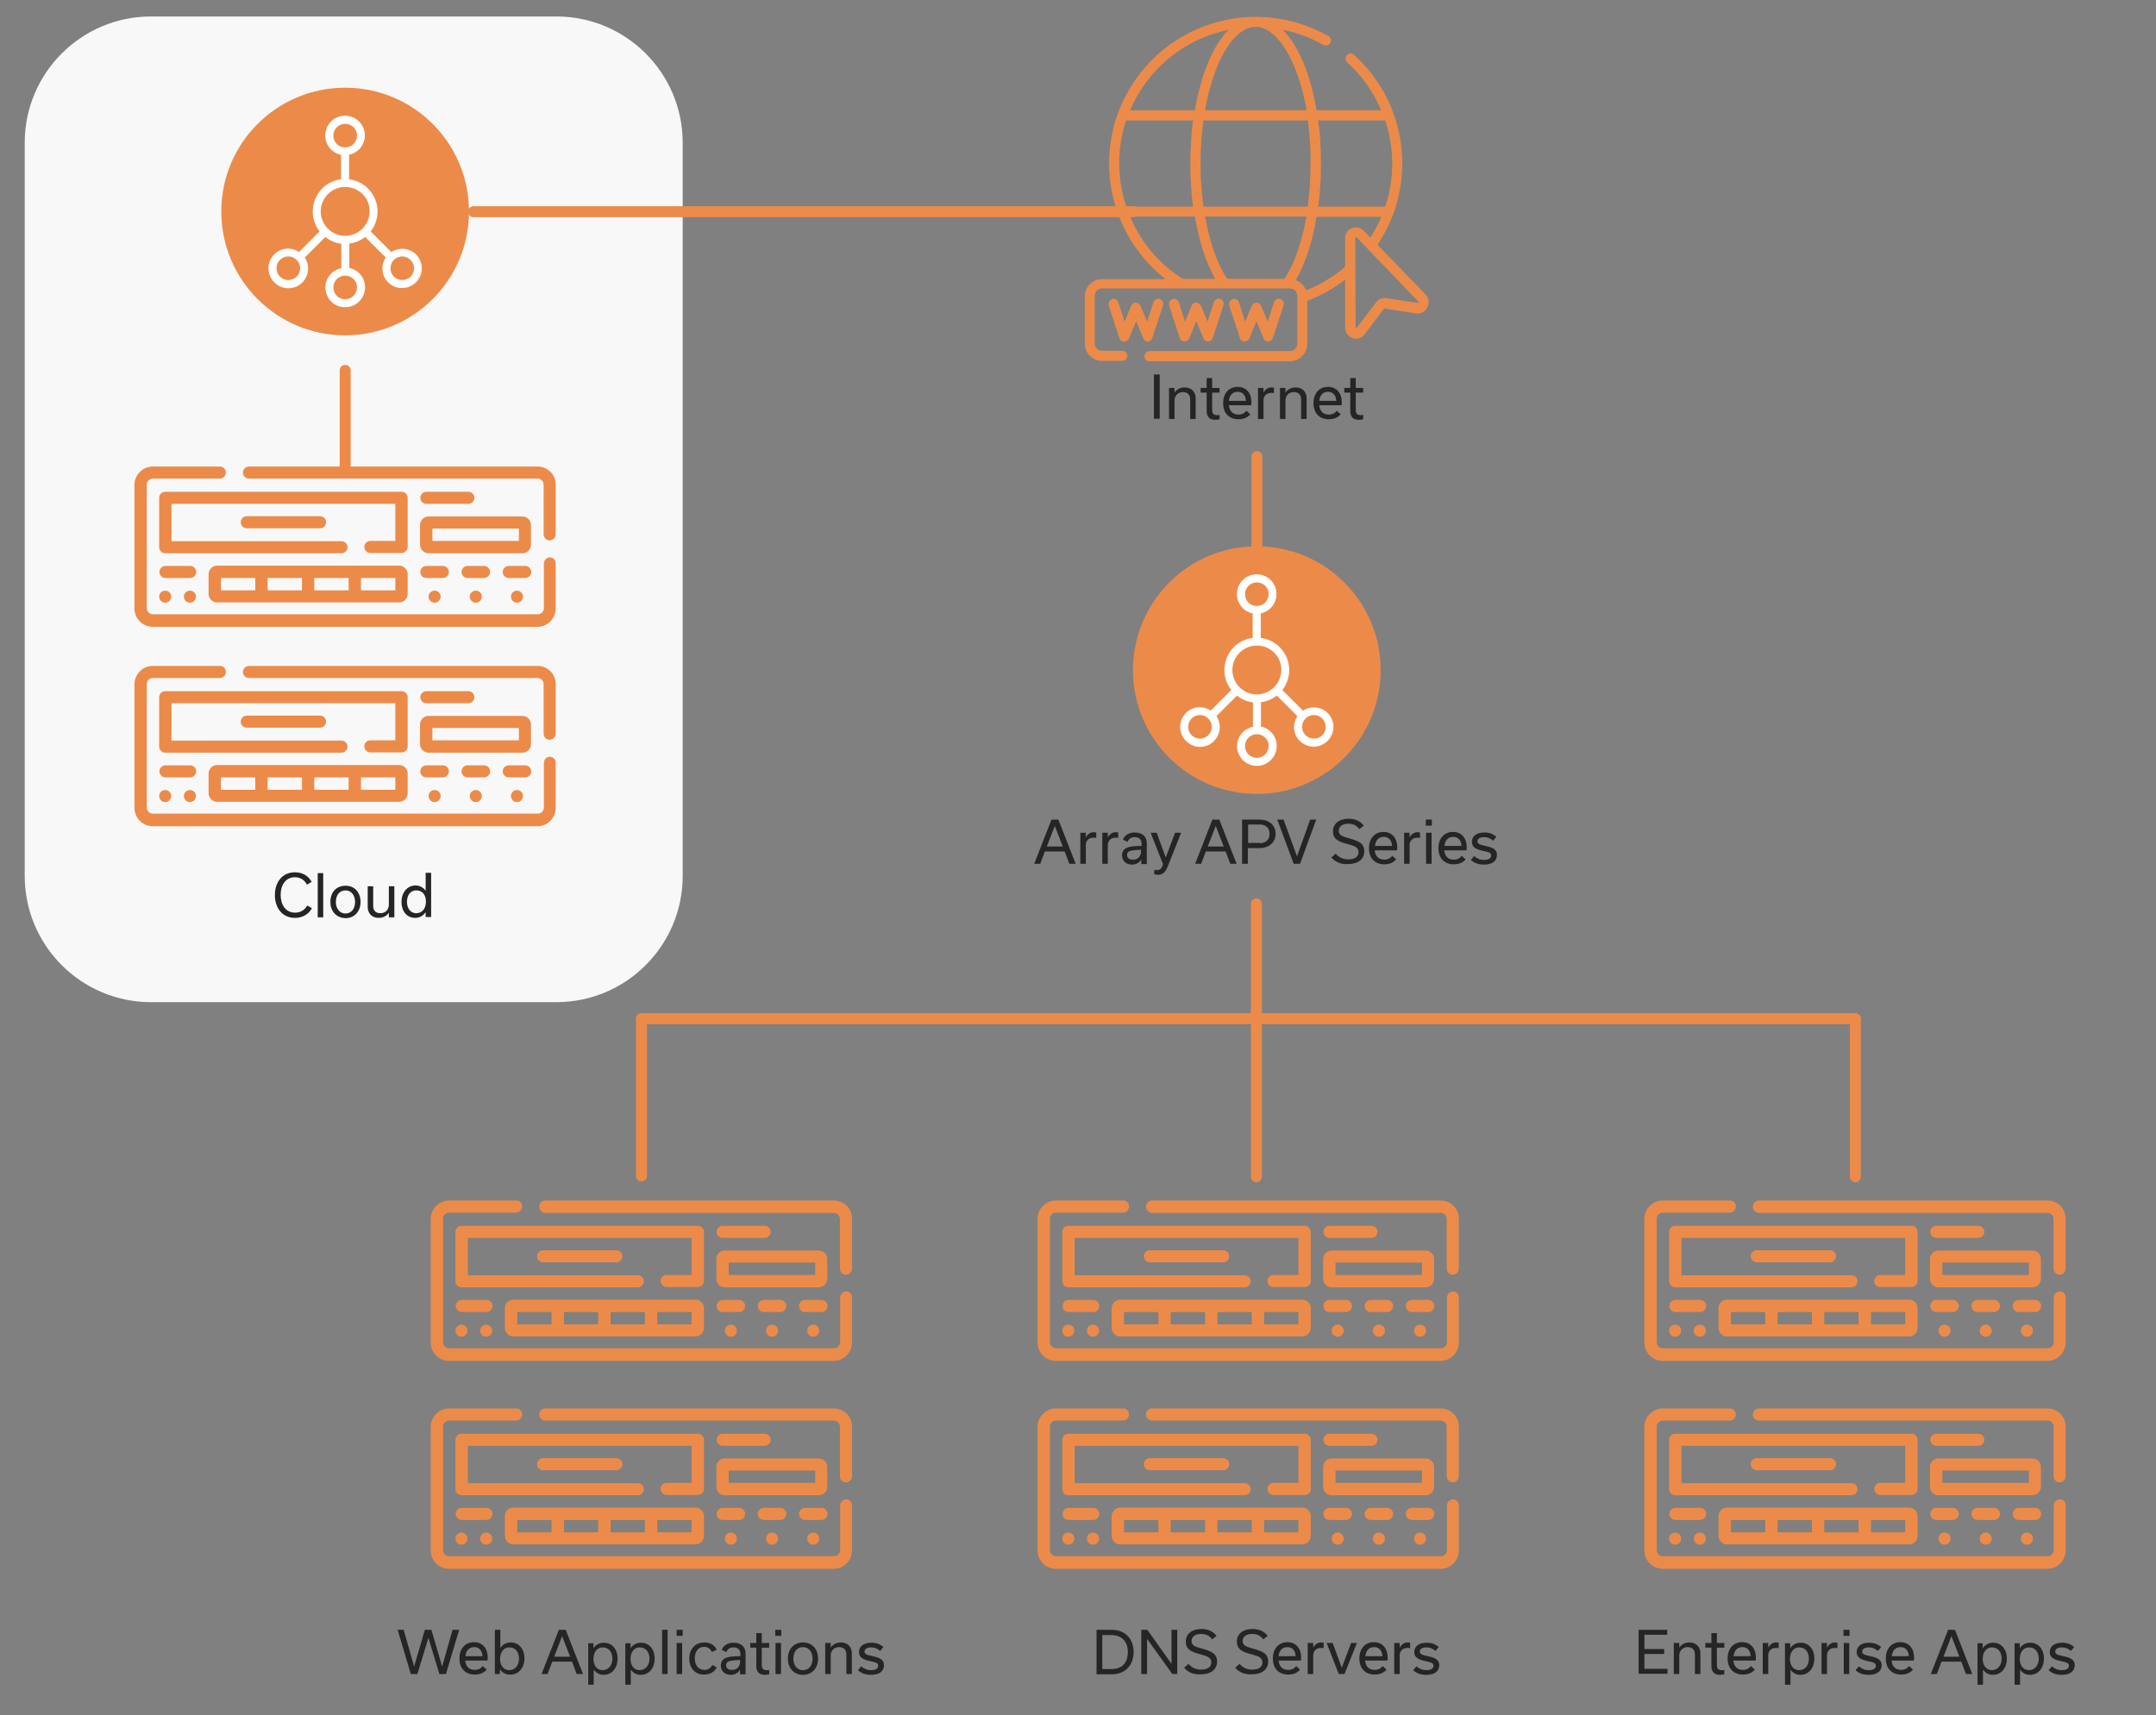 <?xml version="1.0" encoding="UTF-8"?>
<!-- Generator: Adobe Illustrator 25.3.1, SVG Export Plug-In . SVG Version: 6.00 Build 0)  -->
<svg xmlns="http://www.w3.org/2000/svg" xmlns:xlink="http://www.w3.org/1999/xlink" version="1.1" id="Layer_1" x="0px" y="0px" viewBox="0 0 785.1 624.7" style="enable-background:new 0 0 785.1 624.7;" xml:space="preserve">
<rect x="0" y="0" width="785.1" height="624.7" fill="#808080" stroke="none"/>
<style type="text/css">
	.st0{fill:#F8F8F8;}
	.st1{enable-background:new    ;}
	.st2{fill:#252525;}
	.st3{fill:#EC8B49;}
	.st4{fill:#FFFFFF;}
	.st5{fill:none;stroke:#EC8B49;stroke-width:4;stroke-linecap:round;}
</style>
<g id="Group_2340" transform="translate(-923 -1846.5)">
	<g transform="matrix(1, 0, 0, 1, 923, 1846.5)">
		<path id="Rectangle_683-2" class="st0" d="M55,6h147.6c25.4,0,46,20.6,46,46v267c0,25.4-20.6,46-46,46H55c-25.4,0-46-20.6-46-46    V52C9,26.6,29.6,6,55,6z"></path>
	</g>
	<g class="st1">
		<path class="st2" d="M1023.1,2172.5c0-4.7,2.7-8.3,7.3-8.3c2.8,0,4.9,1.3,6.1,3.5l-1.7,1c-0.9-1.6-2.3-2.7-4.4-2.7    c-3.5,0-5.2,3-5.2,6.4c0,3.4,1.6,6.5,5.3,6.5c2.1,0,3.5-1.1,4.4-2.6l1.7,1c-1.2,2.1-3.3,3.5-6.2,3.5    C1025.8,2180.8,1023.1,2177.2,1023.1,2172.5z"></path>
		<path class="st2" d="M1038.7,2180.6v-16.1h2v16.1H1038.7z"></path>
		<path class="st2" d="M1043.3,2175c0-3.3,2-5.9,5.5-5.9c3.5,0,5.5,2.6,5.5,5.9c0,3.2-2,5.9-5.5,5.9    C1045.3,2180.8,1043.3,2178.2,1043.3,2175z M1045.3,2175c0,2.2,1.2,4.2,3.5,4.2s3.5-1.9,3.5-4.2c0-2.2-1.2-4.2-3.5-4.2    S1045.3,2172.7,1045.3,2175z"></path>
		<path class="st2" d="M1066.6,2180.6h-2l0-1.7h0c-0.7,1.1-2,1.9-3.7,1.9c-2.4,0-4-1.6-4-3.9v-7.6h2v7.2c0,1.5,0.8,2.6,2.6,2.6    c1.9,0,3.1-1.3,3.1-3.1v-6.7h2V2180.6z"></path>
		<path class="st2" d="M1069.2,2175c0-3.3,2-6,5.1-6c1.5,0,2.8,0.7,3.7,1.9h0v-6.5h2v16.1h-2l0-1.8h0c-0.9,1.4-2.3,2.1-3.8,2.1    C1071,2180.8,1069.2,2178.2,1069.2,2175z M1078.1,2174.9c0-2.5-1.3-4.1-3.5-4.1c-2.4,0-3.4,2-3.4,4.2c0,2.1,1.1,4.1,3.4,4.1    C1076.8,2179.1,1078.1,2177.3,1078.1,2174.9z"></path>
	</g>
	<g id="Group_1574" transform="translate(1003.583 1878.436)">
		<circle id="Ellipse_43" class="st3" cx="45.1" cy="45.1" r="45.1"></circle>
		<g id="Group_2305" transform="translate(17.208 10.257)">
			<g id="Group_2304">
				<g id="Group_2303">
					<path id="Path_14474" class="st4" d="M52.7,50c-2.4-1.7-5.6-1.7-8,0l-7.8-7.8c4-4.9,3.3-12.2-1.6-16.3       c-1.7-1.4-3.9-2.3-6.1-2.5V14c3.8-0.6,6.3-4.2,5.7-8s-4.2-6.3-8-5.7c-3.8,0.6-6.3,4.2-5.7,8c0.5,2.9,2.8,5.2,5.7,5.7v9.4       C20.4,24,15.8,29.7,16.5,36c0.2,2.2,1.1,4.4,2.5,6.1l-7.8,7.8c-3.1-2.2-7.4-1.5-9.6,1.6S0.1,59,3.2,61.2       c3.1,2.2,7.4,1.5,9.6-1.6c1.7-2.4,1.7-5.6,0-8l7.8-7.8c1.7,1.5,3.9,2.4,6.1,2.6v9.4c-3.8,0.6-6.3,4.2-5.7,8s4.2,6.3,8,5.7       c3.8-0.6,6.3-4.2,5.7-8c-0.5-2.9-2.8-5.2-5.7-5.7v-9.4c2.2-0.2,4.4-1.1,6.1-2.5l7.8,7.8c-2.2,3.1-1.5,7.4,1.6,9.6       c3.1,2.2,7.4,1.5,9.6-1.6C56.5,56.5,55.8,52.2,52.7,50L52.7,50z M7.2,60.2c-2.5,0-4.6-2.1-4.6-4.6S4.6,51,7.2,51       c2.5,0,4.6,2.1,4.6,4.6v0C11.8,58.1,9.7,60.2,7.2,60.2C7.2,60.2,7.2,60.2,7.2,60.2L7.2,60.2z M23.3,7.2c0-2.5,2.1-4.6,4.6-4.6       c2.5,0,4.6,2.1,4.6,4.6s-2.1,4.6-4.6,4.6l0,0C25.4,11.8,23.3,9.7,23.3,7.2C23.3,7.2,23.3,7.2,23.3,7.2L23.3,7.2z M32.5,62.5       c0,2.5-2.1,4.6-4.6,4.6c-2.5,0-4.6-2.1-4.6-4.6s2.1-4.6,4.6-4.6c0,0,0,0,0,0C30.5,57.9,32.5,59.9,32.5,62.5L32.5,62.5z        M27.9,44.1c-5.1,0-9.2-4.1-9.2-9.2s4.1-9.2,9.2-9.2s9.2,4.1,9.2,9.2c0,0,0,0,0,0C37.1,39.9,33,44.1,27.9,44.1L27.9,44.1z        M48.7,60.2c-2.5,0-4.6-2.1-4.6-4.6s2.1-4.6,4.6-4.6c2.5,0,4.6,2.1,4.6,4.6v0C53.3,58.1,51.2,60.2,48.7,60.2       C48.7,60.2,48.7,60.2,48.7,60.2L48.7,60.2z"></path>
					<path id="Path_14475" class="st4" d="M27.9,69.7c-4,0-7.2-3.2-7.2-7.2c0-3.4,2.4-6.3,5.8-7v-8.9c-2.1-0.3-4.2-1.1-5.8-2.5       l-7.5,7.5c2.2,3.3,1.3,7.8-2,10c-0.8,0.6-1.8,0.9-2.8,1.1C6.5,63,4.6,62.6,3,61.4c-3.2-2.3-4-6.8-1.7-10c2.2-3.2,6.6-4,9.8-1.8       l7.5-7.5c-4-5.1-3.1-12.5,2-16.6c1.7-1.3,3.7-2.1,5.8-2.4v-8.9c-3.9-0.8-6.4-4.6-5.6-8.5c0.8-3.9,4.6-6.4,8.5-5.6       c3.9,0.8,6.4,4.6,5.6,8.5c-0.6,2.8-2.8,5-5.6,5.6v8.9c6.5,0.8,11.1,6.7,10.3,13.2c-0.3,2.1-1.1,4.1-2.4,5.8l7.5,7.5       c2.5-1.6,5.7-1.6,8.1,0.1l0,0c3.2,2.3,4,6.8,1.7,10c-2.3,3.2-6.8,4-10,1.7c-3.2-2.2-4-6.6-1.8-9.8l-7.5-7.5       c-1.7,1.3-3.7,2.2-5.8,2.4v8.9c3.9,0.8,6.4,4.6,5.6,8.5C34.3,67.3,31.3,69.7,27.9,69.7L27.9,69.7z M20.6,43.4l0.2,0.2       c1.7,1.4,3.8,2.3,6,2.5l0.2,0V56l-0.2,0c-3.6,0.6-6,4-5.4,7.6s4,6,7.6,5.4c3.6-0.6,6-4,5.4-7.6c-0.5-2.8-2.7-5-5.4-5.4l-0.2,0       v-9.9l0.3,0c2.2-0.2,4.3-1.1,6-2.5l0.2-0.2l0.2,0.2l8,8l-0.1,0.2c-2.1,3-1.4,7.1,1.6,9.3s7.1,1.4,9.3-1.6       c2.1-3,1.4-7.1-1.6-9.3l0,0c-2.3-1.6-5.4-1.6-7.7,0l-0.2,0.1l-0.2-0.2l-8-8l0.2-0.2c3.9-4.8,3.2-11.9-1.6-15.9       c-1.7-1.4-3.8-2.3-6-2.5l-0.3,0v-9.9l0.2,0c3.6-0.6,6-4,5.4-7.6s-4-6-7.6-5.4c-3.6,0.6-6,4-5.4,7.6c0.5,2.8,2.7,5,5.4,5.4       l0.2,0v9.9l-0.2,0c-6.2,0.6-10.7,6.1-10.1,12.3c0.2,2.2,1.1,4.3,2.5,6l0.2,0.2l-0.2,0.2l-8,8L11,50.2c-3-2.1-7.1-1.4-9.3,1.6       c-2.1,3-1.4,7.1,1.6,9.3c3,2.1,7.1,1.4,9.3-1.6c1.6-2.3,1.6-5.4,0-7.7l-0.1-0.2l0.2-0.2L20.6,43.4z M27.9,67.4       c-2.7,0-4.9-2.2-4.9-4.9s2.2-4.9,4.9-4.9c2.7,0,4.9,2.2,4.9,4.9C32.8,65.2,30.6,67.4,27.9,67.4L27.9,67.4z M27.9,58.2       c-2.4,0-4.3,1.9-4.3,4.3s1.9,4.3,4.3,4.3s4.3-1.9,4.3-4.3c0,0,0,0,0,0C32.3,60.1,30.3,58.2,27.9,58.2L27.9,58.2z M48.7,60.5       c-2.7,0-4.9-2.2-4.9-4.9c0-2.7,2.2-4.9,4.9-4.9c2.7,0,4.9,2.2,4.9,4.9C53.5,58.3,51.4,60.5,48.7,60.5L48.7,60.5z M48.7,51.2       c-2.4,0-4.3,1.9-4.3,4.3s1.9,4.3,4.3,4.3c2.4,0,4.3-1.9,4.3-4.3C53,53.2,51,51.2,48.7,51.2L48.7,51.2z M7.2,60.5       c-2.7,0-4.9-2.2-4.9-4.9s2.2-4.9,4.9-4.9c2.7,0,4.9,2.2,4.9,4.9C12.1,58.3,9.9,60.5,7.2,60.5L7.2,60.5z M7.2,51.2       c-2.4,0-4.3,1.9-4.3,4.3s1.9,4.3,4.3,4.3c2.4,0,4.3-1.9,4.3-4.3l0,0C11.5,53.2,9.6,51.2,7.2,51.2L7.2,51.2z M27.9,44.3       c-5.2,0-9.5-4.2-9.5-9.5c0-5.2,4.2-9.5,9.5-9.5c5.2,0,9.5,4.2,9.5,9.5C37.4,40.1,33.2,44.3,27.9,44.3L27.9,44.3z M27.9,25.9       c-4.9,0-8.9,4-8.9,8.9c0,4.9,4,8.9,8.9,8.9c4.9,0,8.9-4,8.9-8.9c0,0,0,0,0,0C36.9,29.9,32.9,25.9,27.9,25.9L27.9,25.9z        M27.9,12.1c-2.7,0-4.9-2.2-4.9-4.9s2.2-4.9,4.9-4.9c2.7,0,4.9,2.2,4.9,4.9C32.8,9.9,30.6,12.1,27.9,12.1L27.9,12.1z M27.9,2.9       c-2.4,0-4.3,1.9-4.3,4.3s1.9,4.3,4.3,4.3c2.4,0,4.3-1.9,4.3-4.3c0,0,0,0,0,0C32.3,4.8,30.3,2.9,27.9,2.9L27.9,2.9z"></path>
				</g>
			</g>
		</g>
	</g>
	<g id="Group_1575" transform="translate(1335.562 2045.463)">
		<circle id="Ellipse_43-2" class="st3" cx="45.1" cy="45.1" r="45.1"></circle>
		<g id="Group_2305-2" transform="translate(17.208 10.257)">
			<g id="Group_2304-2">
				<g id="Group_2303-2">
					<path id="Path_14474-2" class="st4" d="M52.7,50c-2.4-1.7-5.6-1.7-8,0l-7.8-7.8c4-4.9,3.3-12.2-1.6-16.3       c-1.7-1.4-3.9-2.3-6.1-2.5V14c3.8-0.6,6.3-4.2,5.7-8s-4.2-6.3-8-5.7c-3.8,0.6-6.3,4.2-5.7,8c0.5,2.9,2.8,5.2,5.7,5.7v9.4       C20.4,24,15.8,29.7,16.5,36c0.2,2.2,1.1,4.4,2.5,6.1l-7.8,7.8c-3.1-2.2-7.4-1.5-9.6,1.6S0.1,59,3.2,61.2       c3.1,2.2,7.4,1.5,9.6-1.6c1.7-2.4,1.7-5.6,0-8l7.8-7.8c1.7,1.5,3.9,2.4,6.1,2.6v9.4c-3.8,0.6-6.3,4.2-5.7,8s4.2,6.3,8,5.7       c3.8-0.6,6.3-4.2,5.7-8c-0.5-2.9-2.8-5.2-5.7-5.7v-9.4c2.2-0.2,4.4-1.1,6.1-2.5l7.8,7.8c-2.2,3.1-1.5,7.4,1.6,9.6       c3.1,2.2,7.4,1.5,9.6-1.6C56.5,56.5,55.8,52.2,52.7,50L52.7,50z M7.2,60.2c-2.5,0-4.6-2.1-4.6-4.6S4.6,51,7.2,51       c2.5,0,4.6,2.1,4.6,4.6v0C11.8,58.1,9.7,60.2,7.2,60.2C7.2,60.2,7.2,60.2,7.2,60.2L7.2,60.2z M23.3,7.2c0-2.5,2.1-4.6,4.6-4.6       c2.5,0,4.6,2.1,4.6,4.6s-2.1,4.6-4.6,4.6l0,0C25.4,11.8,23.3,9.7,23.3,7.2C23.3,7.2,23.3,7.2,23.3,7.2L23.3,7.2z M32.5,62.5       c0,2.5-2.1,4.6-4.6,4.6c-2.5,0-4.6-2.1-4.6-4.6s2.1-4.6,4.6-4.6c0,0,0,0,0,0C30.5,57.9,32.5,59.9,32.5,62.5L32.5,62.5z        M27.9,44.1c-5.1,0-9.2-4.1-9.2-9.2s4.1-9.2,9.2-9.2s9.2,4.1,9.2,9.2c0,0,0,0,0,0C37.1,39.9,33,44.1,27.9,44.1L27.9,44.1z        M48.7,60.2c-2.5,0-4.6-2.1-4.6-4.6s2.1-4.6,4.6-4.6c2.5,0,4.6,2.1,4.6,4.6v0C53.3,58.1,51.2,60.2,48.7,60.2       C48.7,60.2,48.7,60.2,48.7,60.2L48.7,60.2z"></path>
					<path id="Path_14475-2" class="st4" d="M27.9,69.7c-4,0-7.2-3.2-7.2-7.2c0-3.4,2.4-6.3,5.8-7v-8.9c-2.1-0.3-4.2-1.1-5.8-2.5       l-7.5,7.5c2.2,3.3,1.3,7.8-2,10c-0.8,0.6-1.8,0.9-2.8,1.1C6.5,63,4.6,62.6,3,61.4c-3.2-2.3-4-6.8-1.7-10c2.2-3.2,6.6-4,9.8-1.8       l7.5-7.5c-4-5.1-3.1-12.5,2-16.6c1.7-1.3,3.7-2.1,5.8-2.4v-8.9c-3.9-0.8-6.4-4.6-5.6-8.5c0.8-3.9,4.6-6.4,8.5-5.6       c3.9,0.8,6.4,4.6,5.6,8.5c-0.6,2.8-2.8,5-5.6,5.6v8.9c6.5,0.8,11.1,6.7,10.3,13.2c-0.3,2.1-1.1,4.1-2.4,5.8l7.5,7.5       c2.5-1.6,5.7-1.6,8.1,0.1l0,0c3.2,2.3,4,6.8,1.7,10c-2.3,3.2-6.8,4-10,1.7c-3.2-2.2-4-6.6-1.8-9.8l-7.5-7.5       c-1.7,1.3-3.7,2.2-5.8,2.4v8.9c3.9,0.8,6.4,4.6,5.6,8.5C34.3,67.3,31.3,69.7,27.9,69.7L27.9,69.7z M20.6,43.4l0.2,0.2       c1.7,1.4,3.8,2.3,6,2.5l0.2,0V56l-0.2,0c-3.6,0.6-6,4-5.4,7.6s4,6,7.6,5.4c3.6-0.6,6-4,5.4-7.6c-0.5-2.8-2.7-5-5.4-5.4l-0.2,0       v-9.9l0.3,0c2.2-0.2,4.3-1.1,6-2.5l0.2-0.2l0.2,0.2l8,8l-0.1,0.2c-2.1,3-1.4,7.1,1.6,9.3s7.1,1.4,9.3-1.6       c2.1-3,1.4-7.1-1.6-9.3l0,0c-2.3-1.6-5.4-1.6-7.7,0l-0.2,0.1l-0.2-0.2l-8-8l0.2-0.2c3.9-4.8,3.2-11.9-1.6-15.9       c-1.7-1.4-3.8-2.3-6-2.5l-0.3,0v-9.9l0.2,0c3.6-0.6,6-4,5.4-7.6s-4-6-7.6-5.4c-3.6,0.6-6,4-5.4,7.6c0.5,2.8,2.7,5,5.4,5.4       l0.2,0v9.9l-0.2,0c-6.2,0.6-10.7,6.1-10.1,12.3c0.2,2.2,1.1,4.3,2.5,6l0.2,0.2l-0.2,0.2l-8,8L11,50.2c-3-2.1-7.1-1.4-9.3,1.6       c-2.1,3-1.4,7.1,1.6,9.3c3,2.1,7.1,1.4,9.3-1.6c1.6-2.3,1.6-5.4,0-7.7l-0.1-0.2l0.2-0.2L20.6,43.4z M27.9,67.4       c-2.7,0-4.9-2.2-4.9-4.9s2.2-4.9,4.9-4.9c2.7,0,4.9,2.2,4.9,4.9C32.8,65.2,30.6,67.4,27.9,67.4L27.9,67.4z M27.9,58.2       c-2.4,0-4.3,1.9-4.3,4.3s1.9,4.3,4.3,4.3s4.3-1.9,4.3-4.3c0,0,0,0,0,0C32.3,60.1,30.3,58.2,27.9,58.2L27.9,58.2z M48.7,60.5       c-2.7,0-4.9-2.2-4.9-4.9c0-2.7,2.2-4.9,4.9-4.9c2.7,0,4.9,2.2,4.9,4.9C53.5,58.3,51.4,60.5,48.7,60.5L48.7,60.5z M48.7,51.2       c-2.4,0-4.3,1.9-4.3,4.3s1.9,4.3,4.3,4.3c2.4,0,4.3-1.9,4.3-4.3C53,53.2,51,51.2,48.7,51.2L48.7,51.2z M7.2,60.5       c-2.7,0-4.9-2.2-4.9-4.9s2.2-4.9,4.9-4.9c2.7,0,4.9,2.2,4.9,4.9C12.1,58.3,9.9,60.5,7.2,60.5L7.2,60.5z M7.2,51.2       c-2.4,0-4.3,1.9-4.3,4.3s1.9,4.3,4.3,4.3c2.4,0,4.3-1.9,4.3-4.3l0,0C11.5,53.2,9.6,51.2,7.2,51.2L7.2,51.2z M27.9,44.3       c-5.2,0-9.5-4.2-9.5-9.5c0-5.2,4.2-9.5,9.5-9.5c5.2,0,9.5,4.2,9.5,9.5C37.4,40.1,33.2,44.3,27.9,44.3L27.9,44.3z M27.9,25.9       c-4.9,0-8.9,4-8.9,8.9c0,4.9,4,8.9,8.9,8.9c4.9,0,8.9-4,8.9-8.9c0,0,0,0,0,0C36.9,29.9,32.9,25.9,27.9,25.9L27.9,25.9z        M27.9,12.1c-2.7,0-4.9-2.2-4.9-4.9s2.2-4.9,4.9-4.9c2.7,0,4.9,2.2,4.9,4.9C32.8,9.9,30.6,12.1,27.9,12.1L27.9,12.1z M27.9,2.9       c-2.4,0-4.3,1.9-4.3,4.3s1.9,4.3,4.3,4.3c2.4,0,4.3-1.9,4.3-4.3c0,0,0,0,0,0C32.3,4.8,30.3,2.9,27.9,2.9L27.9,2.9z"></path>
				</g>
			</g>
		</g>
	</g>
	<g id="vcr" transform="translate(971.955 2016.414)">
		<path id="Path_9766" class="st3" d="M151.3,33.1c-1.2,0-2.2,1-2.2,2.2v16.3c0,1.2-1,2.2-2.2,2.2H6.7c-1.2,0-2.2-1-2.2-2.2v-45    c0-1.2,1-2.2,2.2-2.2h24.4c1.2,0,2.2-1,2.2-2.2S32.4,0,31.2,0l0,0H6.7C3,0,0,3,0,6.7v45c0,3.7,3,6.7,6.7,6.7h140    c3.7,0,6.7-3,6.7-6.7V35.4C153.5,34.1,152.5,33.1,151.3,33.1z"></path>
		<path id="Path_9767" class="st3" d="M146.8,0H41.7c-1.2,0-2.2,1-2.2,2.2s1,2.2,2.2,2.2h105.1c1.2,0,2.2,1,2.2,2.2v18.1    c0,1.2,1,2.2,2.2,2.2s2.2-1,2.2-2.2V6.7C153.5,3,150.5,0,146.8,0z"></path>
		<path id="Path_9768" class="st3" d="M99.5,11.4c0-1.2-1-2.2-2.2-2.2H11.2c-1.2,0-2.2,1-2.2,2.2v18c0,1.2,1,2.2,2.2,2.2h64.2    c1.2,0,2.2-1,2.2-2.2s-1-2.2-2.2-2.2H13.5V13.6H95v13.5h-9.1c-1.2,0-2.2,1-2.2,2.2s1,2.2,2.2,2.2h11.4c1.2,0,2.2-1,2.2-2.2    L99.5,11.4z"></path>
		<path id="Path_9769" class="st3" d="M96.4,36.1H30.1c-1.7,0-3.1,1.4-3.1,3.1v7.2c0,1.7,1.4,3.1,3.1,3.1h66.3    c1.7,0,3.1-1.4,3.1-3.1v-7.2C99.5,37.5,98.1,36.1,96.4,36.1z M44,45.1H31.5v-4.5H44L44,45.1z M61,45.1H48.5v-4.5H61V45.1z     M78,45.1H65.5v-4.5H78L78,45.1z M95,45.1H82.5v-4.5H95V45.1z"></path>
		<path id="Path_9770" class="st3" d="M40.9,18.1c-1.2,0-2.2,1-2.2,2.2s1,2.2,2.2,2.2h26.7c1.2,0,2.2-1,2.2-2.2s-1-2.2-2.2-2.2H40.9    z"></path>
		<path id="Path_9771" class="st3" d="M22.5,38.4c0-1.2-1-2.2-2.2-2.2h-9c-1.2,0-2.2,1-2.2,2.2s1,2.2,2.2,2.2h9    C21.5,40.6,22.5,39.6,22.5,38.4C22.5,38.4,22.5,38.4,22.5,38.4z"></path>
		<path id="Path_9772" class="st3" d="M104,28.5c0,1.7,1.4,3.1,3.1,3.1h34.2c1.7,0,3.1-1.4,3.1-3.1v-7.2c0-1.7-1.4-3.1-3.1-3.1    h-34.2c-1.7,0-3.1,1.4-3.1,3.1V28.5z M108.5,22.6H140v4.5h-31.5V22.6z"></path>
		<path id="Path_9773" class="st3" d="M106.3,40.6h6c1.2,0,2.2-1,2.2-2.2s-1-2.2-2.2-2.2h-6c-1.2,0-2.2,1-2.2,2.2    S105,40.6,106.3,40.6z"></path>
		<path id="Path_9774" class="st3" d="M129.5,38.4c0-1.2-1-2.2-2.2-2.2h-6c-1.2,0-2.2,1-2.2,2.2s1,2.2,2.2,2.2h6    C128.5,40.6,129.5,39.6,129.5,38.4C129.5,38.4,129.5,38.4,129.5,38.4z"></path>
		<path id="Path_9775" class="st3" d="M144.5,38.4c0-1.2-1-2.2-2.2-2.2h-6c-1.2,0-2.2,1-2.2,2.2s1,2.2,2.2,2.2h6    C143.5,40.6,144.5,39.6,144.5,38.4C144.5,38.4,144.5,38.4,144.5,38.4z"></path>
		<path id="Path_9776" class="st3" d="M121.6,13.6c1.2,0,2.2-1,2.2-2.2s-1-2.2-2.2-2.2h-15.3c-1.2,0-2.2,1-2.2,2.2s1,2.2,2.2,2.2    H121.6z"></path>
		<circle id="Ellipse_22" class="st3" cx="11.2" cy="47.4" r="2.2"></circle>
		<circle id="Ellipse_23" class="st3" cx="20.2" cy="47.4" r="2.2"></circle>
		<circle id="Ellipse_24" class="st3" cx="109.3" cy="47.4" r="2.2"></circle>
		<circle id="Ellipse_25" class="st3" cx="124.3" cy="47.4" r="2.2"></circle>
		<circle id="Ellipse_26" class="st3" cx="139.3" cy="47.4" r="2.2"></circle>
	</g>
	<g id="vcr-2" transform="translate(971.955 2089.035)">
		<path id="Path_9766-2" class="st3" d="M151.3,33.1c-1.2,0-2.2,1-2.2,2.2v16.3c0,1.2-1,2.2-2.2,2.2H6.7c-1.2,0-2.2-1-2.2-2.2v-45    c0-1.2,1-2.2,2.2-2.2h24.4c1.2,0,2.2-1,2.2-2.2S32.4,0,31.2,0l0,0H6.7C3,0,0,3,0,6.7v45c0,3.7,3,6.7,6.7,6.7h140    c3.7,0,6.7-3,6.7-6.7V35.4C153.5,34.1,152.5,33.1,151.3,33.1z"></path>
		<path id="Path_9767-2" class="st3" d="M146.8,0H41.7c-1.2,0-2.2,1-2.2,2.2s1,2.2,2.2,2.2h105.1c1.2,0,2.2,1,2.2,2.2v18.1    c0,1.2,1,2.2,2.2,2.2s2.2-1,2.2-2.2V6.7C153.5,3,150.5,0,146.8,0z"></path>
		<path id="Path_9768-2" class="st3" d="M99.5,11.4c0-1.2-1-2.2-2.2-2.2H11.2c-1.2,0-2.2,1-2.2,2.2v18c0,1.2,1,2.2,2.2,2.2h64.2    c1.2,0,2.2-1,2.2-2.2s-1-2.2-2.2-2.2H13.5V13.6H95v13.5h-9.1c-1.2,0-2.2,1-2.2,2.2s1,2.2,2.2,2.2h11.4c1.2,0,2.2-1,2.2-2.2    L99.5,11.4z"></path>
		<path id="Path_9769-2" class="st3" d="M96.4,36.1H30.1c-1.7,0-3.1,1.4-3.1,3.1v7.2c0,1.7,1.4,3.1,3.1,3.1h66.3    c1.7,0,3.1-1.4,3.1-3.1v-7.2C99.5,37.5,98.1,36.1,96.4,36.1z M44,45.1H31.5v-4.5H44L44,45.1z M61,45.1H48.5v-4.5H61V45.1z     M78,45.1H65.5v-4.5H78L78,45.1z M95,45.1H82.5v-4.5H95V45.1z"></path>
		<path id="Path_9770-2" class="st3" d="M40.9,18.1c-1.2,0-2.2,1-2.2,2.2s1,2.2,2.2,2.2h26.7c1.2,0,2.2-1,2.2-2.2s-1-2.2-2.2-2.2    H40.9z"></path>
		<path id="Path_9771-2" class="st3" d="M22.5,38.4c0-1.2-1-2.2-2.2-2.2h-9c-1.2,0-2.2,1-2.2,2.2s1,2.2,2.2,2.2h9    C21.5,40.6,22.5,39.6,22.5,38.4C22.5,38.4,22.5,38.4,22.5,38.4z"></path>
		<path id="Path_9772-2" class="st3" d="M104,28.5c0,1.7,1.4,3.1,3.1,3.1h34.2c1.7,0,3.1-1.4,3.1-3.1v-7.2c0-1.7-1.4-3.1-3.1-3.1    h-34.2c-1.7,0-3.1,1.4-3.1,3.1V28.5z M108.5,22.6H140v4.5h-31.5V22.6z"></path>
		<path id="Path_9773-2" class="st3" d="M106.3,40.6h6c1.2,0,2.2-1,2.2-2.2s-1-2.2-2.2-2.2h-6c-1.2,0-2.2,1-2.2,2.2    S105,40.6,106.3,40.6z"></path>
		<path id="Path_9774-2" class="st3" d="M129.5,38.4c0-1.2-1-2.2-2.2-2.2h-6c-1.2,0-2.2,1-2.2,2.2s1,2.2,2.2,2.2h6    C128.5,40.6,129.5,39.6,129.5,38.4C129.5,38.4,129.5,38.4,129.5,38.4z"></path>
		<path id="Path_9775-2" class="st3" d="M144.5,38.4c0-1.2-1-2.2-2.2-2.2h-6c-1.2,0-2.2,1-2.2,2.2s1,2.2,2.2,2.2h6    C143.5,40.6,144.5,39.6,144.5,38.4C144.5,38.4,144.5,38.4,144.5,38.4z"></path>
		<path id="Path_9776-2" class="st3" d="M121.6,13.6c1.2,0,2.2-1,2.2-2.2s-1-2.2-2.2-2.2h-15.3c-1.2,0-2.2,1-2.2,2.2s1,2.2,2.2,2.2    H121.6z"></path>
		<circle id="Ellipse_22-2" class="st3" cx="11.2" cy="47.4" r="2.2"></circle>
		<circle id="Ellipse_23-2" class="st3" cx="20.2" cy="47.4" r="2.2"></circle>
		<circle id="Ellipse_24-2" class="st3" cx="109.3" cy="47.4" r="2.2"></circle>
		<circle id="Ellipse_25-2" class="st3" cx="124.3" cy="47.4" r="2.2"></circle>
		<circle id="Ellipse_26-2" class="st3" cx="139.3" cy="47.4" r="2.2"></circle>
	</g>
	<g id="vcr-3" transform="translate(1079.849 2283.755)">
		<path id="Path_9766-3" class="st3" d="M151.3,33.1c-1.2,0-2.2,1-2.2,2.2v16.3c0,1.2-1,2.2-2.2,2.2H6.7c-1.2,0-2.2-1-2.2-2.2v-45    c0-1.2,1-2.2,2.2-2.2h24.4c1.2,0,2.2-1,2.2-2.3S32.4,0,31.2,0l0,0H6.7C3,0,0,3,0,6.7v45c0,3.7,3,6.7,6.7,6.7h140    c3.7,0,6.7-3,6.7-6.7V35.4C153.5,34.1,152.5,33.1,151.3,33.1z"></path>
		<path id="Path_9767-3" class="st3" d="M146.8,0H41.7c-1.2,0-2.2,1-2.2,2.2s1,2.3,2.2,2.3h105.1c1.2,0,2.2,1,2.2,2.2v18.1    c0,1.2,1,2.2,2.2,2.2s2.2-1,2.2-2.2V6.7C153.5,3,150.5,0,146.8,0z"></path>
		<path id="Path_9768-3" class="st3" d="M99.5,11.4c0-1.2-1-2.2-2.2-2.2H11.2c-1.2,0-2.2,1-2.2,2.2v18c0,1.2,1,2.2,2.2,2.2h64.2    c1.2,0,2.2-1,2.2-2.2s-1-2.2-2.2-2.2H13.5V13.6H95v13.5h-9.1c-1.2,0-2.2,1-2.2,2.2s1,2.2,2.2,2.2h11.4c1.2,0,2.2-1,2.2-2.2    L99.5,11.4z"></path>
		<path id="Path_9769-3" class="st3" d="M96.4,36.1H30.1c-1.7,0-3.1,1.4-3.1,3.1v7.2c0,1.7,1.4,3.1,3.1,3.1h66.3    c1.7,0,3.1-1.4,3.1-3.1v-7.2C99.5,37.5,98.1,36.1,96.4,36.1z M44,45.1H31.5v-4.5H44L44,45.1z M61,45.1H48.5v-4.5H61V45.1z     M78,45.1H65.5v-4.5H78L78,45.1z M95,45.1H82.5v-4.5H95V45.1z"></path>
		<path id="Path_9770-3" class="st3" d="M40.9,18.1c-1.2,0-2.2,1-2.2,2.2s1,2.2,2.2,2.2h26.7c1.2,0,2.2-1,2.2-2.2s-1-2.2-2.2-2.2    H40.9z"></path>
		<path id="Path_9771-3" class="st3" d="M22.5,38.4c0-1.2-1-2.2-2.2-2.2h-9c-1.2,0-2.2,1-2.2,2.2s1,2.2,2.2,2.2h9    C21.5,40.6,22.5,39.6,22.5,38.4C22.5,38.4,22.5,38.4,22.5,38.4z"></path>
		<path id="Path_9772-3" class="st3" d="M104,28.5c0,1.7,1.4,3.1,3.1,3.1h34.2c1.7,0,3.1-1.4,3.1-3.1v-7.2c0-1.7-1.4-3.1-3.1-3.1    h-34.2c-1.7,0-3.1,1.4-3.1,3.1V28.5z M108.5,22.6H140v4.5h-31.5V22.6z"></path>
		<path id="Path_9773-3" class="st3" d="M106.3,40.6h6c1.2,0,2.2-1,2.2-2.2s-1-2.2-2.2-2.2h-6c-1.2,0-2.2,1-2.2,2.2    S105,40.6,106.3,40.6z"></path>
		<path id="Path_9774-3" class="st3" d="M129.5,38.4c0-1.2-1-2.2-2.2-2.2h-6c-1.2,0-2.2,1-2.2,2.2s1,2.2,2.2,2.2h6    C128.5,40.6,129.5,39.6,129.5,38.4C129.5,38.4,129.5,38.4,129.5,38.4z"></path>
		<path id="Path_9775-3" class="st3" d="M144.5,38.4c0-1.2-1-2.2-2.2-2.2h-6c-1.2,0-2.2,1-2.2,2.2s1,2.2,2.2,2.2h6    C143.5,40.6,144.5,39.6,144.5,38.4C144.5,38.4,144.5,38.4,144.5,38.4z"></path>
		<path id="Path_9776-3" class="st3" d="M121.6,13.6c1.2,0,2.2-1,2.2-2.2s-1-2.2-2.2-2.2h-15.3c-1.2,0-2.2,1-2.2,2.2s1,2.2,2.2,2.2    H121.6z"></path>
		<circle id="Ellipse_22-3" class="st3" cx="11.2" cy="47.4" r="2.2"></circle>
		<circle id="Ellipse_23-3" class="st3" cx="20.2" cy="47.4" r="2.2"></circle>
		<circle id="Ellipse_24-3" class="st3" cx="109.3" cy="47.4" r="2.2"></circle>
		<circle id="Ellipse_25-3" class="st3" cx="124.3" cy="47.4" r="2.2"></circle>
		<circle id="Ellipse_26-3" class="st3" cx="139.3" cy="47.4" r="2.2"></circle>
	</g>
	<g id="vcr-4" transform="translate(1300.821 2283.755)">
		<path id="Path_9766-4" class="st3" d="M151.3,33.1c-1.2,0-2.2,1-2.2,2.2v16.3c0,1.2-1,2.2-2.2,2.2H6.7c-1.2,0-2.2-1-2.2-2.2v-45    c0-1.2,1-2.2,2.2-2.2h24.4c1.2,0,2.2-1,2.2-2.3S32.4,0,31.2,0l0,0H6.7C3,0,0,3,0,6.7v45c0,3.7,3,6.7,6.7,6.7h140    c3.7,0,6.7-3,6.7-6.7V35.4C153.5,34.1,152.5,33.1,151.3,33.1z"></path>
		<path id="Path_9767-4" class="st3" d="M146.8,0H41.7c-1.2,0-2.2,1-2.2,2.2s1,2.3,2.2,2.3h105.1c1.2,0,2.2,1,2.2,2.2v18.1    c0,1.2,1,2.2,2.2,2.2s2.2-1,2.2-2.2V6.7C153.5,3,150.5,0,146.8,0z"></path>
		<path id="Path_9768-4" class="st3" d="M99.5,11.4c0-1.2-1-2.2-2.2-2.2H11.2c-1.2,0-2.2,1-2.2,2.2v18c0,1.2,1,2.2,2.2,2.2h64.2    c1.2,0,2.2-1,2.2-2.2s-1-2.2-2.2-2.2H13.5V13.6H95v13.5h-9.1c-1.2,0-2.2,1-2.2,2.2s1,2.2,2.2,2.2h11.4c1.2,0,2.2-1,2.2-2.2    L99.5,11.4z"></path>
		<path id="Path_9769-4" class="st3" d="M96.4,36.1H30.1c-1.7,0-3.1,1.4-3.1,3.1v7.2c0,1.7,1.4,3.1,3.1,3.1h66.3    c1.7,0,3.1-1.4,3.1-3.1v-7.2C99.5,37.5,98.1,36.1,96.4,36.1z M44,45.1H31.5v-4.5H44L44,45.1z M61,45.1H48.5v-4.5H61V45.1z     M78,45.1H65.5v-4.5H78L78,45.1z M95,45.1H82.5v-4.5H95V45.1z"></path>
		<path id="Path_9770-4" class="st3" d="M40.9,18.1c-1.2,0-2.2,1-2.2,2.2s1,2.2,2.2,2.2h26.7c1.2,0,2.2-1,2.2-2.2s-1-2.2-2.2-2.2    H40.9z"></path>
		<path id="Path_9771-4" class="st3" d="M22.5,38.4c0-1.2-1-2.2-2.2-2.2h-9c-1.2,0-2.2,1-2.2,2.2s1,2.2,2.2,2.2h9    C21.5,40.6,22.5,39.6,22.5,38.4C22.5,38.4,22.5,38.4,22.5,38.4z"></path>
		<path id="Path_9772-4" class="st3" d="M104,28.5c0,1.7,1.4,3.1,3.1,3.1h34.2c1.7,0,3.1-1.4,3.1-3.1v-7.2c0-1.7-1.4-3.1-3.1-3.1    h-34.2c-1.7,0-3.1,1.4-3.1,3.1V28.5z M108.5,22.6H140v4.5h-31.5V22.6z"></path>
		<path id="Path_9773-4" class="st3" d="M106.3,40.6h6c1.2,0,2.2-1,2.2-2.2s-1-2.2-2.2-2.2h-6c-1.2,0-2.2,1-2.2,2.2    S105,40.6,106.3,40.6z"></path>
		<path id="Path_9774-4" class="st3" d="M129.5,38.4c0-1.2-1-2.2-2.2-2.2h-6c-1.2,0-2.2,1-2.2,2.2s1,2.2,2.2,2.2h6    C128.5,40.6,129.5,39.6,129.5,38.4C129.5,38.4,129.5,38.4,129.5,38.4z"></path>
		<path id="Path_9775-4" class="st3" d="M144.5,38.4c0-1.2-1-2.2-2.2-2.2h-6c-1.2,0-2.2,1-2.2,2.2s1,2.2,2.2,2.2h6    C143.5,40.6,144.5,39.6,144.5,38.4C144.5,38.4,144.5,38.4,144.5,38.4z"></path>
		<path id="Path_9776-4" class="st3" d="M121.6,13.6c1.2,0,2.2-1,2.2-2.2s-1-2.2-2.2-2.2h-15.3c-1.2,0-2.2,1-2.2,2.2s1,2.2,2.2,2.2    H121.6z"></path>
		<circle id="Ellipse_22-4" class="st3" cx="11.2" cy="47.4" r="2.2"></circle>
		<circle id="Ellipse_23-4" class="st3" cx="20.2" cy="47.4" r="2.2"></circle>
		<circle id="Ellipse_24-4" class="st3" cx="109.3" cy="47.4" r="2.2"></circle>
		<circle id="Ellipse_25-4" class="st3" cx="124.3" cy="47.4" r="2.2"></circle>
		<circle id="Ellipse_26-4" class="st3" cx="139.3" cy="47.4" r="2.2"></circle>
	</g>
	<g id="vcr-5" transform="translate(1521.795 2283.755)">
		<path id="Path_9766-5" class="st3" d="M151.3,33.1c-1.2,0-2.2,1-2.2,2.2v16.3c0,1.2-1,2.2-2.2,2.2H6.7c-1.2,0-2.2-1-2.2-2.2v-45    c0-1.2,1-2.2,2.2-2.2h24.4c1.2,0,2.2-1,2.2-2.3S32.4,0,31.2,0l0,0H6.7C3,0,0,3,0,6.7v45c0,3.7,3,6.7,6.7,6.7h140    c3.7,0,6.7-3,6.7-6.7V35.4C153.5,34.1,152.5,33.1,151.3,33.1z"></path>
		<path id="Path_9767-5" class="st3" d="M146.8,0H41.7c-1.2,0-2.2,1-2.2,2.2s1,2.3,2.2,2.3h105.1c1.2,0,2.2,1,2.2,2.2v18.1    c0,1.2,1,2.2,2.2,2.2s2.2-1,2.2-2.2V6.7C153.5,3,150.5,0,146.8,0z"></path>
		<path id="Path_9768-5" class="st3" d="M99.5,11.4c0-1.2-1-2.2-2.2-2.2H11.2c-1.2,0-2.2,1-2.2,2.2v18c0,1.2,1,2.2,2.2,2.2h64.2    c1.2,0,2.2-1,2.2-2.2s-1-2.2-2.2-2.2H13.5V13.6H95v13.5h-9.1c-1.2,0-2.2,1-2.2,2.2s1,2.2,2.2,2.2h11.4c1.2,0,2.2-1,2.2-2.2    L99.5,11.4z"></path>
		<path id="Path_9769-5" class="st3" d="M96.4,36.1H30.1c-1.7,0-3.1,1.4-3.1,3.1v7.2c0,1.7,1.4,3.1,3.1,3.1h66.3    c1.7,0,3.1-1.4,3.1-3.1v-7.2C99.5,37.5,98.1,36.1,96.4,36.1z M44,45.1H31.5v-4.5H44L44,45.1z M61,45.1H48.5v-4.5H61V45.1z     M78,45.1H65.5v-4.5H78L78,45.1z M95,45.1H82.5v-4.5H95V45.1z"></path>
		<path id="Path_9770-5" class="st3" d="M40.9,18.1c-1.2,0-2.2,1-2.2,2.2s1,2.2,2.2,2.2h26.7c1.2,0,2.2-1,2.2-2.2s-1-2.2-2.2-2.2    H40.9z"></path>
		<path id="Path_9771-5" class="st3" d="M22.5,38.4c0-1.2-1-2.2-2.2-2.2h-9c-1.2,0-2.2,1-2.2,2.2s1,2.2,2.2,2.2h9    C21.5,40.6,22.5,39.6,22.5,38.4C22.5,38.4,22.5,38.4,22.5,38.4z"></path>
		<path id="Path_9772-5" class="st3" d="M104,28.5c0,1.7,1.4,3.1,3.1,3.1h34.2c1.7,0,3.1-1.4,3.1-3.1v-7.2c0-1.7-1.4-3.1-3.1-3.1    h-34.2c-1.7,0-3.1,1.4-3.1,3.1V28.5z M108.5,22.6H140v4.5h-31.5V22.6z"></path>
		<path id="Path_9773-5" class="st3" d="M106.3,40.6h6c1.2,0,2.2-1,2.2-2.2s-1-2.2-2.2-2.2h-6c-1.2,0-2.2,1-2.2,2.2    S105,40.6,106.3,40.6z"></path>
		<path id="Path_9774-5" class="st3" d="M129.5,38.4c0-1.2-1-2.2-2.2-2.2h-6c-1.2,0-2.2,1-2.2,2.2s1,2.2,2.2,2.2h6    C128.5,40.6,129.5,39.6,129.5,38.4C129.5,38.4,129.5,38.4,129.5,38.4z"></path>
		<path id="Path_9775-5" class="st3" d="M144.5,38.4c0-1.2-1-2.2-2.2-2.2h-6c-1.2,0-2.2,1-2.2,2.2s1,2.2,2.2,2.2h6    C143.5,40.6,144.5,39.6,144.5,38.4C144.5,38.4,144.5,38.4,144.5,38.4z"></path>
		<path id="Path_9776-5" class="st3" d="M121.6,13.6c1.2,0,2.2-1,2.2-2.2s-1-2.2-2.2-2.2h-15.3c-1.2,0-2.2,1-2.2,2.2s1,2.2,2.2,2.2    H121.6z"></path>
		<circle id="Ellipse_22-5" class="st3" cx="11.2" cy="47.4" r="2.2"></circle>
		<circle id="Ellipse_23-5" class="st3" cx="20.2" cy="47.4" r="2.2"></circle>
		<circle id="Ellipse_24-5" class="st3" cx="109.3" cy="47.4" r="2.2"></circle>
		<circle id="Ellipse_25-5" class="st3" cx="124.3" cy="47.4" r="2.2"></circle>
		<circle id="Ellipse_26-5" class="st3" cx="139.3" cy="47.4" r="2.2"></circle>
	</g>
	<g id="vcr-6" transform="translate(1079.849 2359.487)">
		<path id="Path_9766-6" class="st3" d="M151.3,33.1c-1.2,0-2.2,1-2.2,2.2v16.3c0,1.2-1,2.2-2.2,2.2H6.7c-1.2,0-2.2-1-2.2-2.2v-45    c0-1.2,1-2.2,2.2-2.2h24.4c1.2,0,2.2-1,2.2-2.2S32.4,0,31.2,0l0,0H6.7C3,0,0,3,0,6.7v45c0,3.7,3,6.7,6.7,6.7h140    c3.7,0,6.7-3,6.7-6.7V35.4C153.5,34.1,152.5,33.1,151.3,33.1z"></path>
		<path id="Path_9767-6" class="st3" d="M146.8,0H41.7c-1.2,0-2.2,1-2.2,2.2s1,2.2,2.2,2.2h105.1c1.2,0,2.2,1,2.2,2.2v18.1    c0,1.2,1,2.2,2.2,2.2s2.2-1,2.2-2.2V6.7C153.5,3,150.5,0,146.8,0z"></path>
		<path id="Path_9768-6" class="st3" d="M99.5,11.4c0-1.2-1-2.2-2.2-2.2H11.2c-1.2,0-2.2,1-2.2,2.2v18c0,1.2,1,2.2,2.2,2.2h64.2    c1.2,0,2.2-1,2.2-2.2s-1-2.2-2.2-2.2H13.5V13.6H95v13.5h-9.1c-1.2,0-2.2,1-2.2,2.2s1,2.2,2.2,2.2h11.4c1.2,0,2.2-1,2.2-2.2    L99.5,11.4z"></path>
		<path id="Path_9769-6" class="st3" d="M96.4,36.1H30.1c-1.7,0-3.1,1.4-3.1,3.1v7.2c0,1.7,1.4,3.1,3.1,3.1h66.3    c1.7,0,3.1-1.4,3.1-3.1v-7.2C99.5,37.5,98.1,36.1,96.4,36.1z M44,45.1H31.5v-4.5H44L44,45.1z M61,45.1H48.5v-4.5H61V45.1z     M78,45.1H65.5v-4.5H78L78,45.1z M95,45.1H82.5v-4.5H95V45.1z"></path>
		<path id="Path_9770-6" class="st3" d="M40.9,18.1c-1.2,0-2.2,1-2.2,2.2s1,2.2,2.2,2.2h26.7c1.2,0,2.2-1,2.2-2.2s-1-2.2-2.2-2.2    H40.9z"></path>
		<path id="Path_9771-6" class="st3" d="M22.5,38.4c0-1.2-1-2.2-2.2-2.2h-9c-1.2,0-2.2,1-2.2,2.2s1,2.2,2.2,2.2h9    C21.5,40.6,22.5,39.6,22.5,38.4C22.5,38.4,22.5,38.4,22.5,38.4z"></path>
		<path id="Path_9772-6" class="st3" d="M104,28.5c0,1.7,1.4,3.1,3.1,3.1h34.2c1.7,0,3.1-1.4,3.1-3.1v-7.2c0-1.7-1.4-3.1-3.1-3.1    h-34.2c-1.7,0-3.1,1.4-3.1,3.1V28.5z M108.5,22.6H140v4.5h-31.5V22.6z"></path>
		<path id="Path_9773-6" class="st3" d="M106.3,40.6h6c1.2,0,2.2-1,2.2-2.2s-1-2.2-2.2-2.2h-6c-1.2,0-2.2,1-2.2,2.2    S105,40.6,106.3,40.6z"></path>
		<path id="Path_9774-6" class="st3" d="M129.5,38.4c0-1.2-1-2.2-2.2-2.2h-6c-1.2,0-2.2,1-2.2,2.2s1,2.2,2.2,2.2h6    C128.5,40.6,129.5,39.6,129.5,38.4C129.5,38.4,129.5,38.4,129.5,38.4z"></path>
		<path id="Path_9775-6" class="st3" d="M144.5,38.4c0-1.2-1-2.2-2.2-2.2h-6c-1.2,0-2.2,1-2.2,2.2s1,2.2,2.2,2.2h6    C143.5,40.6,144.5,39.6,144.5,38.4C144.5,38.4,144.5,38.4,144.5,38.4z"></path>
		<path id="Path_9776-6" class="st3" d="M121.6,13.6c1.2,0,2.2-1,2.2-2.2s-1-2.2-2.2-2.2h-15.3c-1.2,0-2.2,1-2.2,2.2s1,2.2,2.2,2.2    H121.6z"></path>
		<circle id="Ellipse_22-6" class="st3" cx="11.2" cy="47.4" r="2.2"></circle>
		<circle id="Ellipse_23-6" class="st3" cx="20.2" cy="47.4" r="2.2"></circle>
		<circle id="Ellipse_24-6" class="st3" cx="109.3" cy="47.4" r="2.2"></circle>
		<circle id="Ellipse_25-6" class="st3" cx="124.3" cy="47.4" r="2.2"></circle>
		<circle id="Ellipse_26-6" class="st3" cx="139.3" cy="47.4" r="2.2"></circle>
	</g>
	<g id="vcr-7" transform="translate(1300.821 2359.487)">
		<path id="Path_9766-7" class="st3" d="M151.3,33.1c-1.2,0-2.2,1-2.2,2.2v16.3c0,1.2-1,2.2-2.2,2.2H6.7c-1.2,0-2.2-1-2.2-2.2v-45    c0-1.2,1-2.2,2.2-2.2h24.4c1.2,0,2.2-1,2.2-2.2S32.4,0,31.2,0l0,0H6.7C3,0,0,3,0,6.7v45c0,3.7,3,6.7,6.7,6.7h140    c3.7,0,6.7-3,6.7-6.7V35.4C153.5,34.1,152.5,33.1,151.3,33.1z"></path>
		<path id="Path_9767-7" class="st3" d="M146.8,0H41.7c-1.2,0-2.2,1-2.2,2.2s1,2.2,2.2,2.2h105.1c1.2,0,2.2,1,2.2,2.2v18.1    c0,1.2,1,2.2,2.2,2.2s2.2-1,2.2-2.2V6.7C153.5,3,150.5,0,146.8,0z"></path>
		<path id="Path_9768-7" class="st3" d="M99.5,11.4c0-1.2-1-2.2-2.2-2.2H11.2c-1.2,0-2.2,1-2.2,2.2v18c0,1.2,1,2.2,2.2,2.2h64.2    c1.2,0,2.2-1,2.2-2.2s-1-2.2-2.2-2.2H13.5V13.6H95v13.5h-9.1c-1.2,0-2.2,1-2.2,2.2s1,2.2,2.2,2.2h11.4c1.2,0,2.2-1,2.2-2.2    L99.5,11.4z"></path>
		<path id="Path_9769-7" class="st3" d="M96.4,36.1H30.1c-1.7,0-3.1,1.4-3.1,3.1v7.2c0,1.7,1.4,3.1,3.1,3.1h66.3    c1.7,0,3.1-1.4,3.1-3.1v-7.2C99.5,37.5,98.1,36.1,96.4,36.1z M44,45.1H31.5v-4.5H44L44,45.1z M61,45.1H48.5v-4.5H61V45.1z     M78,45.1H65.5v-4.5H78L78,45.1z M95,45.1H82.5v-4.5H95V45.1z"></path>
		<path id="Path_9770-7" class="st3" d="M40.9,18.1c-1.2,0-2.2,1-2.2,2.2s1,2.2,2.2,2.2h26.7c1.2,0,2.2-1,2.2-2.2s-1-2.2-2.2-2.2    H40.9z"></path>
		<path id="Path_9771-7" class="st3" d="M22.5,38.4c0-1.2-1-2.2-2.2-2.2h-9c-1.2,0-2.2,1-2.2,2.2s1,2.2,2.2,2.2h9    C21.5,40.6,22.5,39.6,22.5,38.4C22.5,38.4,22.5,38.4,22.5,38.4z"></path>
		<path id="Path_9772-7" class="st3" d="M104,28.5c0,1.7,1.4,3.1,3.1,3.1h34.2c1.7,0,3.1-1.4,3.1-3.1v-7.2c0-1.7-1.4-3.1-3.1-3.1    h-34.2c-1.7,0-3.1,1.4-3.1,3.1V28.5z M108.5,22.6H140v4.5h-31.5V22.6z"></path>
		<path id="Path_9773-7" class="st3" d="M106.3,40.6h6c1.2,0,2.2-1,2.2-2.2s-1-2.2-2.2-2.2h-6c-1.2,0-2.2,1-2.2,2.2    S105,40.6,106.3,40.6z"></path>
		<path id="Path_9774-7" class="st3" d="M129.5,38.4c0-1.2-1-2.2-2.2-2.2h-6c-1.2,0-2.2,1-2.2,2.2s1,2.2,2.2,2.2h6    C128.5,40.6,129.5,39.6,129.5,38.4C129.5,38.4,129.5,38.4,129.5,38.4z"></path>
		<path id="Path_9775-7" class="st3" d="M144.5,38.4c0-1.2-1-2.2-2.2-2.2h-6c-1.2,0-2.2,1-2.2,2.2s1,2.2,2.2,2.2h6    C143.5,40.6,144.5,39.6,144.5,38.4C144.5,38.4,144.5,38.4,144.5,38.4z"></path>
		<path id="Path_9776-7" class="st3" d="M121.6,13.6c1.2,0,2.2-1,2.2-2.2s-1-2.2-2.2-2.2h-15.3c-1.2,0-2.2,1-2.2,2.2s1,2.2,2.2,2.2    H121.6z"></path>
		<circle id="Ellipse_22-7" class="st3" cx="11.2" cy="47.4" r="2.2"></circle>
		<circle id="Ellipse_23-7" class="st3" cx="20.2" cy="47.4" r="2.2"></circle>
		<circle id="Ellipse_24-7" class="st3" cx="109.3" cy="47.4" r="2.2"></circle>
		<circle id="Ellipse_25-7" class="st3" cx="124.3" cy="47.4" r="2.2"></circle>
		<circle id="Ellipse_26-7" class="st3" cx="139.3" cy="47.4" r="2.2"></circle>
	</g>
	<g id="vcr-8" transform="translate(1521.795 2359.487)">
		<path id="Path_9766-8" class="st3" d="M151.3,33.1c-1.2,0-2.2,1-2.2,2.2v16.3c0,1.2-1,2.2-2.2,2.2H6.7c-1.2,0-2.2-1-2.2-2.2v-45    c0-1.2,1-2.2,2.2-2.2h24.4c1.2,0,2.2-1,2.2-2.2S32.4,0,31.2,0l0,0H6.7C3,0,0,3,0,6.7v45c0,3.7,3,6.7,6.7,6.7h140    c3.7,0,6.7-3,6.7-6.7V35.4C153.5,34.1,152.5,33.1,151.3,33.1z"></path>
		<path id="Path_9767-8" class="st3" d="M146.8,0H41.7c-1.2,0-2.2,1-2.2,2.2s1,2.2,2.2,2.2h105.1c1.2,0,2.2,1,2.2,2.2v18.1    c0,1.2,1,2.2,2.2,2.2s2.2-1,2.2-2.2V6.7C153.5,3,150.5,0,146.8,0z"></path>
		<path id="Path_9768-8" class="st3" d="M99.5,11.4c0-1.2-1-2.2-2.2-2.2H11.2c-1.2,0-2.2,1-2.2,2.2v18c0,1.2,1,2.2,2.2,2.2h64.2    c1.2,0,2.2-1,2.2-2.2s-1-2.2-2.2-2.2H13.5V13.6H95v13.5h-9.1c-1.2,0-2.2,1-2.2,2.2s1,2.2,2.2,2.2h11.4c1.2,0,2.2-1,2.2-2.2    L99.5,11.4z"></path>
		<path id="Path_9769-8" class="st3" d="M96.4,36.1H30.1c-1.7,0-3.1,1.4-3.1,3.1v7.2c0,1.7,1.4,3.1,3.1,3.1h66.3    c1.7,0,3.1-1.4,3.1-3.1v-7.2C99.5,37.5,98.1,36.1,96.4,36.1z M44,45.1H31.5v-4.5H44L44,45.1z M61,45.1H48.5v-4.5H61V45.1z     M78,45.1H65.5v-4.5H78L78,45.1z M95,45.1H82.5v-4.5H95V45.1z"></path>
		<path id="Path_9770-8" class="st3" d="M40.9,18.1c-1.2,0-2.2,1-2.2,2.2s1,2.2,2.2,2.2h26.7c1.2,0,2.2-1,2.2-2.2s-1-2.2-2.2-2.2    H40.9z"></path>
		<path id="Path_9771-8" class="st3" d="M22.5,38.4c0-1.2-1-2.2-2.2-2.2h-9c-1.2,0-2.2,1-2.2,2.2s1,2.2,2.2,2.2h9    C21.5,40.6,22.5,39.6,22.5,38.4C22.5,38.4,22.5,38.4,22.5,38.4z"></path>
		<path id="Path_9772-8" class="st3" d="M104,28.5c0,1.7,1.4,3.1,3.1,3.1h34.2c1.7,0,3.1-1.4,3.1-3.1v-7.2c0-1.7-1.4-3.1-3.1-3.1    h-34.2c-1.7,0-3.1,1.4-3.1,3.1V28.5z M108.5,22.6H140v4.5h-31.5V22.6z"></path>
		<path id="Path_9773-8" class="st3" d="M106.3,40.6h6c1.2,0,2.2-1,2.2-2.2s-1-2.2-2.2-2.2h-6c-1.2,0-2.2,1-2.2,2.2    S105,40.6,106.3,40.6z"></path>
		<path id="Path_9774-8" class="st3" d="M129.5,38.4c0-1.2-1-2.2-2.2-2.2h-6c-1.2,0-2.2,1-2.2,2.2s1,2.2,2.2,2.2h6    C128.5,40.6,129.5,39.6,129.5,38.4C129.5,38.4,129.5,38.4,129.5,38.4z"></path>
		<path id="Path_9775-8" class="st3" d="M144.5,38.4c0-1.2-1-2.2-2.2-2.2h-6c-1.2,0-2.2,1-2.2,2.2s1,2.2,2.2,2.2h6    C143.5,40.6,144.5,39.6,144.5,38.4C144.5,38.4,144.5,38.4,144.5,38.4z"></path>
		<path id="Path_9776-8" class="st3" d="M121.6,13.6c1.2,0,2.2-1,2.2-2.2s-1-2.2-2.2-2.2h-15.3c-1.2,0-2.2,1-2.2,2.2s1,2.2,2.2,2.2    H121.6z"></path>
		<circle id="Ellipse_22-8" class="st3" cx="11.2" cy="47.4" r="2.2"></circle>
		<circle id="Ellipse_23-8" class="st3" cx="20.2" cy="47.4" r="2.2"></circle>
		<circle id="Ellipse_24-8" class="st3" cx="109.3" cy="47.4" r="2.2"></circle>
		<circle id="Ellipse_25-8" class="st3" cx="124.3" cy="47.4" r="2.2"></circle>
		<circle id="Ellipse_26-8" class="st3" cx="139.3" cy="47.4" r="2.2"></circle>
	</g>
	<g id="_002-browser" transform="translate(1318.027 1852.664)">
		<path id="Path_6199" class="st3" d="M124.3,101.3L106.6,83c14.7-22,11.1-51.5-8.6-69.2c-0.8-0.7-1.9-0.6-2.6,0.2    c-0.6,0.7-0.6,1.8,0.1,2.5c5.4,4.9,9.6,10.8,12.4,17.5H84.4c-2.2-13.1-6.6-23.6-12.3-29.3c5.2,1,10.2,2.9,14.8,5.5    c0.9,0.5,2,0.1,2.5-0.8c0.5-0.9,0.2-1.9-0.7-2.4C63.1-7.6,30.5,1.3,15.9,26.9c-13.2,23-7.4,52.2,13.5,68.6H6.3    c-3.5,0-6.3,2.8-6.3,6.3V119c0,3.5,2.8,6.3,6.3,6.3h7.4c1,0,1.8-0.9,1.8-1.9c0-1-0.8-1.8-1.8-1.8H6.3c-1.5,0-2.7-1.2-2.7-2.7    v-17.3c0-1.5,1.2-2.7,2.7-2.7h68.4c1.5,0,2.7,1.2,2.7,2.7V119c0,1.5-1.2,2.7-2.7,2.7H23.5c-1,0-1.8,0.9-1.8,1.9    c0,1,0.8,1.8,1.8,1.8h51.2c3.5,0,6.3-2.8,6.3-6.3v-15.7c5-1.9,9.6-4.5,13.8-7.7l0,17.6c0,2.2,1.9,3.9,4,3.9c1.2,0,2.3-0.6,3-1.5    l7.1-9.4c0.1-0.1,0.1-0.1,0.2-0.1l11.6,1.8c2.2,0.3,4.1-1.3,4.4-3.4C125.4,103.3,125,102.2,124.3,101.3L124.3,101.3z M109.4,37.7    c3.4,10.2,3.4,21.2,0,31.4H85c0.7-5.2,1-10.4,1-15.7c0-5.2-0.3-10.5-1-15.7L109.4,37.7z M72.7,95.4H51.8c-3.6-5.6-6.4-13.5-8-22.7    h36.9C79.1,81.9,76.4,89.8,72.7,95.4z M43.2,69.1c-1.4-10.4-1.4-21,0-31.4h38c0.7,5.2,1.1,10.4,1,15.7c0,5.2-0.3,10.5-1,15.7    L43.2,69.1z M12.5,53.4c0-5.3,0.9-10.6,2.5-15.7h24.4c-1.3,10.4-1.3,21,0,31.4H15.1C13.4,64,12.6,58.7,12.5,53.4L12.5,53.4z     M76.1,17.6c2.2,5.3,3.7,10.7,4.7,16.4H43.8c0.9-5.6,2.5-11.1,4.6-16.4c3.8-8.9,8.8-14,13.8-14S72.3,8.8,76.1,17.6L76.1,17.6z     M52.4,4.7C46.7,10.3,42.3,20.9,40.1,34H16.5C22.9,18.9,36.3,7.9,52.4,4.7z M35.5,95.3C27,89.9,20.4,82,16.5,72.7h23.6    c1.5,8.9,4,16.8,7.4,22.7H35.8C35.7,95.4,35.6,95.3,35.5,95.3z M80.6,99.6c-0.7-1.7-2-3.1-3.8-3.7c3.5-6,6.1-14,7.6-23.1h23.6    c-1.1,2.6-2.5,5.2-4,7.6l-2.5-2.6c-1.6-1.5-4.1-1.5-5.6,0c-0.7,0.7-1.1,1.7-1.1,2.7l0,10.5C90.6,94.6,85.8,97.5,80.6,99.6z     M121.7,104.1c0,0.1-0.1,0.2-0.3,0.1l-11.6-1.8c-1.4-0.2-2.9,0.4-3.7,1.5l-7.1,9.4c-0.2,0.2-0.4,0.1-0.4-0.1l-0.1-32.8    c0.1-0.2,0.2-0.3,0.4-0.2l22.7,23.6C121.7,103.9,121.7,104.1,121.7,104.1L121.7,104.1z"></path>
		<path id="Path_6200" class="st3" d="M24.6,116.9l3.9-11.9c0.3-1-0.3-2-1.2-2.3c-0.9-0.3-1.9,0.2-2.3,1.2l-2.3,7.1l-2.4-5.8    c-0.4-0.9-1.5-1.4-2.4-1c-0.4,0.2-0.8,0.5-1,1l-2.4,5.8l-2.3-7.1c-0.3-1-1.4-1.5-2.3-1.1c-0.9,0.3-1.4,1.3-1.2,2.3l3.9,11.9    c0.3,1,1.4,1.5,2.4,1.1c0.5-0.2,0.9-0.5,1.1-1l2.6-6.3l2.6,6.3c0.4,0.9,1.5,1.4,2.4,1C24,117.8,24.4,117.4,24.6,116.9z"></path>
		<path id="Path_6201" class="st3" d="M36.2,118.2c0.8,0,1.5-0.4,1.8-1.1l2.6-6.3l2.6,6.3c0.4,0.9,1.5,1.4,2.4,0.9    c0.5-0.2,0.8-0.6,1-1.1l3.9-11.9c0.3-1-0.3-2-1.2-2.3c-0.9-0.3-1.9,0.2-2.3,1.2l-2.3,7.1l-2.4-5.8c-0.4-0.9-1.5-1.4-2.4-1    c-0.4,0.2-0.8,0.5-1,1l-2.4,5.8l-2.3-7.1c-0.3-1-1.4-1.5-2.3-1.1c-0.9,0.3-1.4,1.3-1.2,2.3l3.9,11.9    C34.7,117.6,35.4,118.1,36.2,118.2L36.2,118.2z"></path>
		<path id="Path_6202" class="st3" d="M58.1,118.2c0.8,0,1.5-0.4,1.8-1.1l2.6-6.3l2.6,6.3c0.4,0.9,1.5,1.4,2.4,0.9    c0.5-0.2,0.8-0.6,1-1.1l3.9-11.9c0.3-1-0.3-2-1.2-2.3c-0.9-0.3-1.9,0.2-2.3,1.2l-2.3,7.1l-2.4-5.8c-0.4-0.9-1.5-1.4-2.4-1    c-0.4,0.2-0.8,0.5-1,1l-2.4,5.8l-2.3-7.1c-0.3-1-1.4-1.5-2.3-1.1c-0.9,0.3-1.4,1.3-1.2,2.3l3.9,11.9    C56.7,117.6,57.4,118.2,58.1,118.2z"></path>
	</g>
	<g class="st1">
		<path class="st2" d="M1343.2,1999v-16.1h2.1v16.1H1343.2z"></path>
		<path class="st2" d="M1348.8,1987.8h1.9l0,1.7h0c0.7-1.1,2-1.9,3.7-1.9c2.4,0,4,1.6,4,3.9v7.6h-2v-7.2c0-1.5-0.9-2.6-2.6-2.6    c-1.9,0-3.1,1.3-3.1,3.1v6.7h-2V1987.8z"></path>
		<path class="st2" d="M1360.2,1987.8h2.2v-3.6h2v3.6h2.7v1.7h-2.7v6.2c0,1.3,0.4,2,1.8,2c0.4,0,0.7,0,0.9-0.1v1.6    c-0.4,0.1-0.9,0.2-1.6,0.2c-2.1,0-3.1-1.2-3.1-3.2v-6.7h-2.2V1987.8z"></path>
		<path class="st2" d="M1378.3,1997.4c-1,1.2-2.5,1.8-4.3,1.8c-3.5,0-5.6-2.3-5.6-5.9c0-3.4,2-5.9,5.3-5.9c3.2,0,5,2.4,5,5.5    c0,0.3,0,0.9-0.1,1.2h-8.1c0.2,2.1,1.4,3.4,3.5,3.4c1.2,0,2.2-0.5,2.9-1.4L1378.3,1997.4z M1376.7,1992.5c-0.1-1.8-1-3.3-3-3.3    c-2,0-3,1.4-3.2,3.3H1376.7z"></path>
		<path class="st2" d="M1381.2,1987.8h1.9l0,1.7h0c0.8-1.4,1.8-1.9,2.9-1.9c0.4,0,0.7,0.1,0.9,0.1v2c-0.2-0.1-0.6-0.1-1-0.1    c-1.9,0-2.8,1.3-2.8,2.7v6.8h-2V1987.8z"></path>
		<path class="st2" d="M1389.2,1987.8h1.9l0,1.7h0c0.7-1.1,2-1.9,3.7-1.9c2.4,0,4,1.6,4,3.9v7.6h-2v-7.2c0-1.5-0.9-2.6-2.6-2.6    c-1.9,0-3.1,1.3-3.1,3.1v6.7h-2V1987.8z"></path>
		<path class="st2" d="M1411.2,1997.4c-1,1.2-2.5,1.8-4.3,1.8c-3.5,0-5.6-2.3-5.6-5.9c0-3.4,2-5.9,5.3-5.9c3.2,0,5,2.4,5,5.5    c0,0.3,0,0.9-0.1,1.2h-8.1c0.2,2.1,1.4,3.4,3.5,3.4c1.2,0,2.2-0.5,2.9-1.4L1411.2,1997.4z M1409.6,1992.5c-0.1-1.8-1-3.3-3-3.3    c-2,0-3,1.4-3.2,3.3H1409.6z"></path>
		<path class="st2" d="M1412.5,1987.8h2.2v-3.6h2v3.6h2.7v1.7h-2.7v6.2c0,1.3,0.4,2,1.8,2c0.4,0,0.7,0,0.9-0.1v1.6    c-0.4,0.1-0.9,0.2-1.6,0.2c-2.1,0-3.1-1.2-3.1-3.2v-6.7h-2.2V1987.8z"></path>
	</g>
	<g class="st1">
		<path class="st2" d="M1310.7,2156.6h-7.2l-1.7,4.5h-2.2l6.3-16.1h2.5l6.3,16.1h-2.3L1310.7,2156.6z M1310,2154.8l-2.9-7.5h0    l-2.9,7.5H1310z"></path>
		<path class="st2" d="M1316.5,2149.8h1.9l0,1.7h0c0.8-1.4,1.8-1.9,2.9-1.9c0.4,0,0.7,0.1,0.9,0.1v2c-0.2-0.1-0.6-0.1-1-0.1    c-1.9,0-2.8,1.3-2.8,2.7v6.8h-2V2149.8z"></path>
		<path class="st2" d="M1324.5,2149.8h1.9l0,1.7h0c0.8-1.4,1.8-1.9,2.9-1.9c0.4,0,0.7,0.1,0.9,0.1v2c-0.2-0.1-0.6-0.1-1-0.1    c-1.9,0-2.8,1.3-2.8,2.7v6.8h-2V2149.8z"></path>
		<path class="st2" d="M1338.6,2161.1l0-1.6h0c-0.6,1.1-1.8,1.9-3.4,1.9c-2.2,0-3.6-1.4-3.6-3.4c0-1.5,0.8-2.5,2.2-2.9    c1.2-0.4,3.1-0.5,4.9-0.5v-1c0-1.2-0.8-2.2-2.5-2.2c-1.4,0-2.2,0.7-2.6,1.7l-1.7-0.8c0.7-1.7,2.3-2.6,4.3-2.6    c2.7,0,4.4,1.4,4.4,3.9v7.6H1338.6z M1338.5,2156.7v-0.7c-0.8,0-1.9,0.1-2.9,0.2c-1.3,0.2-2.2,0.5-2.2,1.7c0,1,0.8,1.7,2.1,1.7    C1337.4,2159.7,1338.5,2158.3,1338.5,2156.7z"></path>
		<path class="st2" d="M1353.1,2149.8l-4.8,12.1c-1,2.5-2,3.2-3.6,3.2c-0.6,0-1-0.1-1.4-0.2v-1.6c0.3,0.1,0.5,0.1,0.9,0.1    c1.1,0,1.8-0.4,2.3-2.1l0-0.1l-4.5-11.4h2.2l3.3,9h0l3.4-9H1353.1z"></path>
		<path class="st2" d="M1369.3,2156.6h-7.2l-1.7,4.5h-2.2l6.3-16.1h2.5l6.3,16.1h-2.3L1369.3,2156.6z M1368.6,2154.8l-2.9-7.5h0    l-2.9,7.5H1368.6z"></path>
		<path class="st2" d="M1381.7,2145c3.3,0,5.8,1.9,5.8,5.2c0,3.3-2.6,5.2-5.9,5.2h-4.2v5.7h-2.1V2145H1381.7z M1381.8,2153.6    c2,0,3.5-1.1,3.5-3.4c0-2.3-1.6-3.4-3.5-3.4h-4.3v6.7H1381.8z"></path>
		<path class="st2" d="M1402.3,2145l-5.9,16.1h-2.3l-6-16.1h2.3l4.9,13.4h0l4.8-13.4H1402.3z"></path>
		<path class="st2" d="M1407.8,2158.8l1.6-1.4c1,1.3,2.7,2.1,4.5,2.1c2.7,0,3.8-1.1,3.8-2.7c0-1.7-1.5-2.2-4-2.9    c-2.7-0.7-5.3-1.5-5.3-4.6c0-2.8,2.2-4.6,5.7-4.6c2.3,0,4.2,0.8,5.5,2.5l-1.6,1.3c-0.8-1.2-2.1-2-4-2c-2.3,0-3.5,1.1-3.5,2.6    c0,1.7,1.5,2.1,4,2.8c2.8,0.8,5.3,1.6,5.3,4.6c0,2.9-2.2,4.7-5.9,4.7C1411.4,2161.4,1409.3,2160.5,1407.8,2158.8z"></path>
		<path class="st2" d="M1431.4,2159.5c-1,1.2-2.5,1.8-4.3,1.8c-3.5,0-5.6-2.3-5.6-5.9c0-3.4,2-5.9,5.3-5.9c3.2,0,5,2.4,5,5.5    c0,0.3,0,0.9-0.1,1.2h-8.1c0.2,2.1,1.4,3.4,3.5,3.4c1.2,0,2.2-0.5,2.9-1.4L1431.4,2159.5z M1429.9,2154.6c-0.1-1.8-1-3.3-3-3.3    c-2,0-3,1.4-3.2,3.3H1429.9z"></path>
		<path class="st2" d="M1434.4,2149.8h1.9l0,1.7h0c0.8-1.4,1.8-1.9,2.9-1.9c0.4,0,0.7,0.1,0.9,0.1v2c-0.2-0.1-0.6-0.1-1-0.1    c-1.9,0-2.8,1.3-2.8,2.7v6.8h-2V2149.8z"></path>
		<path class="st2" d="M1442.2,2145h2.2v2.2h-2.2V2145z M1442.3,2161.1v-11.3h2v11.3H1442.3z"></path>
		<path class="st2" d="M1456.7,2159.5c-1,1.2-2.5,1.8-4.3,1.8c-3.5,0-5.6-2.3-5.6-5.9c0-3.4,2-5.9,5.3-5.9c3.2,0,5,2.4,5,5.5    c0,0.3,0,0.9-0.1,1.2h-8.1c0.2,2.1,1.4,3.4,3.5,3.4c1.2,0,2.2-0.5,2.9-1.4L1456.7,2159.5z M1455.2,2154.6c-0.1-1.8-1-3.3-3-3.3    c-2,0-3,1.4-3.2,3.3H1455.2z"></path>
		<path class="st2" d="M1458.6,2159.7l1.2-1.4c1,0.9,2.2,1.4,3.6,1.4c1.8,0,2.6-0.7,2.6-1.6c0-1.1-1.1-1.3-3-1.7    c-2.1-0.5-4-1.1-4-3.3c0-1.9,1.5-3.4,4.5-3.4c1.8,0,3.2,0.5,4.4,1.6l-1.2,1.4c-1-0.9-2-1.3-3.3-1.3c-1.6,0-2.4,0.7-2.4,1.5    c0,1,1,1.3,3,1.7c2.1,0.5,4.1,1,4.1,3.3c0,2.1-1.6,3.5-4.7,3.5C1461.3,2161.4,1459.8,2160.8,1458.6,2159.7z"></path>
	</g>
	<g class="st1">
		<path class="st2" d="M1090.2,2440.1l-4.8,16.1h-2.4l-4-13.2h0l-4,13.2h-2.4l-4.8-16.1h2.2l3.8,13.4h0l3.9-13.4h2.4l3.9,13.4h0    l3.8-13.4H1090.2z"></path>
		<path class="st2" d="M1100.2,2454.6c-1,1.2-2.5,1.8-4.3,1.8c-3.5,0-5.6-2.3-5.6-5.9c0-3.4,2-5.9,5.3-5.9c3.2,0,5,2.4,5,5.5    c0,0.3,0,0.9-0.1,1.2h-8.1c0.2,2.1,1.4,3.4,3.5,3.4c1.2,0,2.2-0.5,2.9-1.4L1100.2,2454.6z M1098.7,2449.7c-0.1-1.8-1-3.3-3-3.3    c-2,0-3,1.4-3.2,3.3H1098.7z"></path>
		<path class="st2" d="M1105.1,2454.5L1105.1,2454.5l-0.1,1.7h-1.8v-16.1h2v6.6h0c0.9-1.3,2.2-2,3.8-2c3.1,0,5,2.6,5,5.8    c0,3.1-1.9,5.9-5.1,5.9C1107.2,2456.5,1105.9,2455.7,1105.1,2454.5z M1112,2450.6c0-2.1-1.1-4.1-3.5-4.1s-3.4,2.1-3.4,4.2    c0,2.2,1.1,4.1,3.4,4.1C1110.7,2454.7,1112,2452.9,1112,2450.6z"></path>
		<path class="st2" d="M1131.3,2451.7h-7.2l-1.7,4.5h-2.2l6.3-16.1h2.5l6.3,16.1h-2.3L1131.3,2451.7z M1130.6,2449.9l-2.9-7.5h0    l-2.9,7.5H1130.6z"></path>
		<path class="st2" d="M1139.2,2454.6L1139.2,2454.6l0,5.5h-2v-15.1h1.9l0,1.8h0c0.9-1.3,2.2-2,3.8-2c3.1,0,5,2.5,5,5.8    c0,3.2-1.9,5.9-5.1,5.9C1141.3,2456.5,1140.1,2455.8,1139.2,2454.6z M1146,2450.6c0-2.1-1.1-4.1-3.5-4.1c-2.2,0-3.4,1.9-3.4,4.2    c0,2.3,1.2,4.1,3.4,4.1C1144.8,2454.7,1146,2452.8,1146,2450.6z"></path>
		<path class="st2" d="M1152.7,2454.6L1152.7,2454.6l0,5.5h-2v-15.1h1.9l0,1.8h0c0.9-1.3,2.2-2,3.8-2c3.1,0,5,2.5,5,5.8    c0,3.2-1.9,5.9-5.1,5.9C1154.8,2456.5,1153.5,2455.8,1152.7,2454.6z M1159.5,2450.6c0-2.1-1.1-4.1-3.5-4.1c-2.2,0-3.4,1.9-3.4,4.2    c0,2.3,1.2,4.1,3.4,4.1C1158.3,2454.7,1159.5,2452.8,1159.5,2450.6z"></path>
		<path class="st2" d="M1164.1,2456.2v-16.1h2v16.1H1164.1z"></path>
		<path class="st2" d="M1169.4,2440.1h2.2v2.2h-2.2V2440.1z M1169.4,2456.2v-11.3h2v11.3H1169.4z"></path>
		<path class="st2" d="M1174,2450.6c0-3.3,2-5.9,5.5-5.9c2.1,0,3.7,1,4.5,2.6l-1.7,0.9c-0.6-1.1-1.5-1.9-2.9-1.9    c-2.2,0-3.4,1.8-3.4,4.2c0,2.3,1.2,4.2,3.5,4.2c1.5,0,2.4-0.8,2.9-1.8l1.6,0.9c-0.8,1.6-2.4,2.6-4.6,2.6    C1176.1,2456.5,1174,2454,1174,2450.6z"></path>
		<path class="st2" d="M1192.5,2456.2l0-1.6h0c-0.6,1.1-1.8,1.9-3.4,1.9c-2.2,0-3.6-1.4-3.6-3.4c0-1.5,0.8-2.5,2.2-2.9    c1.2-0.4,3.1-0.5,4.9-0.5v-1c0-1.2-0.8-2.2-2.5-2.2c-1.4,0-2.2,0.7-2.6,1.7l-1.7-0.8c0.7-1.7,2.3-2.6,4.3-2.6    c2.7,0,4.4,1.4,4.4,3.9v7.6H1192.5z M1192.5,2451.8v-0.7c-0.8,0-1.9,0.1-2.9,0.2c-1.3,0.2-2.2,0.5-2.2,1.7c0,1,0.8,1.7,2.1,1.7    C1191.3,2454.8,1192.5,2453.4,1192.5,2451.8z"></path>
		<path class="st2" d="M1196.2,2444.9h2.2v-3.6h2v3.6h2.7v1.7h-2.7v6.2c0,1.3,0.4,2,1.8,2c0.4,0,0.7,0,0.9-0.1v1.6    c-0.4,0.1-0.9,0.2-1.6,0.2c-2.1,0-3.1-1.2-3.1-3.2v-6.7h-2.2V2444.9z"></path>
		<path class="st2" d="M1205.3,2440.1h2.2v2.2h-2.2V2440.1z M1205.4,2456.2v-11.3h2v11.3H1205.4z"></path>
		<path class="st2" d="M1209.9,2450.6c0-3.3,2-5.9,5.5-5.9c3.5,0,5.5,2.6,5.5,5.9c0,3.2-2,5.9-5.5,5.9    C1211.9,2456.5,1209.9,2453.8,1209.9,2450.6z M1211.9,2450.6c0,2.2,1.2,4.2,3.5,4.2s3.5-1.9,3.5-4.2c0-2.2-1.2-4.2-3.5-4.2    S1211.9,2448.3,1211.9,2450.6z"></path>
		<path class="st2" d="M1223.6,2444.9h1.9l0,1.7h0c0.7-1.1,2-1.9,3.7-1.9c2.4,0,4,1.6,4,3.9v7.6h-2v-7.2c0-1.5-0.9-2.6-2.6-2.6    c-1.9,0-3.1,1.3-3.1,3.1v6.7h-2V2444.9z"></path>
		<path class="st2" d="M1235.4,2454.8l1.2-1.4c1,0.9,2.2,1.4,3.6,1.4c1.8,0,2.6-0.7,2.6-1.6c0-1.1-1.1-1.3-3-1.7    c-2.1-0.5-4-1.1-4-3.3c0-1.9,1.5-3.4,4.5-3.4c1.8,0,3.2,0.5,4.4,1.6l-1.2,1.4c-1-0.9-2-1.3-3.3-1.3c-1.6,0-2.4,0.7-2.4,1.5    c0,1,1,1.3,3,1.7c2.1,0.5,4.1,1,4.1,3.3c0,2.1-1.6,3.5-4.7,3.5C1238.2,2456.5,1236.6,2455.9,1235.4,2454.8z"></path>
	</g>
	<g class="st1">
		<path class="st2" d="M1322.3,2440.1h5.4c5.4,0,8.1,3.6,8.1,8.1c0,4.8-3.1,8.1-7.9,8.1h-5.6V2440.1z M1327.8,2454.4    c3.5,0,5.9-2,5.9-6.2c0-4.3-2.7-6.2-6.1-6.2h-3.2v12.4H1327.8z"></path>
		<path class="st2" d="M1351.7,2440.1v16.1h-1.8l-9.2-12.8h0v12.8h-2.1v-16.1h2.2l8.8,12.4h0v-12.4H1351.7z"></path>
		<path class="st2" d="M1354.2,2453.9l1.6-1.4c1,1.3,2.7,2.1,4.5,2.1c2.7,0,3.8-1.1,3.8-2.7c0-1.7-1.5-2.2-4-2.9    c-2.7-0.7-5.3-1.5-5.3-4.6c0-2.8,2.2-4.6,5.7-4.6c2.3,0,4.2,0.8,5.5,2.5l-1.6,1.3c-0.8-1.2-2.1-2-4-2c-2.3,0-3.5,1.1-3.5,2.6    c0,1.7,1.5,2.1,4,2.8c2.8,0.8,5.3,1.6,5.3,4.6c0,2.9-2.2,4.7-5.9,4.7C1357.7,2456.5,1355.6,2455.6,1354.2,2453.9z"></path>
		<path class="st2" d="M1372.8,2453.9l1.6-1.4c1,1.3,2.7,2.1,4.5,2.1c2.7,0,3.8-1.1,3.8-2.7c0-1.7-1.5-2.2-4-2.9    c-2.7-0.7-5.3-1.5-5.3-4.6c0-2.8,2.2-4.6,5.7-4.6c2.3,0,4.2,0.8,5.5,2.5l-1.6,1.3c-0.8-1.2-2.1-2-4-2c-2.3,0-3.5,1.1-3.5,2.6    c0,1.7,1.5,2.1,4,2.8c2.8,0.8,5.3,1.6,5.3,4.6c0,2.9-2.2,4.7-5.9,4.7C1376.4,2456.5,1374.2,2455.6,1372.8,2453.9z"></path>
		<path class="st2" d="M1396.4,2454.6c-1,1.2-2.5,1.8-4.3,1.8c-3.5,0-5.6-2.3-5.6-5.9c0-3.4,2-5.9,5.3-5.9c3.2,0,5,2.4,5,5.5    c0,0.3,0,0.9-0.1,1.2h-8.1c0.2,2.1,1.4,3.4,3.5,3.4c1.2,0,2.2-0.5,2.9-1.4L1396.4,2454.6z M1394.8,2449.7c-0.1-1.8-1-3.3-3-3.3    c-2,0-3,1.4-3.2,3.3H1394.8z"></path>
		<path class="st2" d="M1399.3,2444.9h1.9l0,1.7h0c0.8-1.4,1.8-1.9,2.9-1.9c0.4,0,0.7,0.1,0.9,0.1v2c-0.2-0.1-0.6-0.1-1-0.1    c-1.9,0-2.8,1.3-2.8,2.7v6.8h-2V2444.9z"></path>
		<path class="st2" d="M1417.1,2444.9l-4.5,11.3h-2.1l-4.4-11.3h2.2l3.3,9h0l3.4-9H1417.1z"></path>
		<path class="st2" d="M1427.9,2454.6c-1,1.2-2.5,1.8-4.3,1.8c-3.5,0-5.6-2.3-5.6-5.9c0-3.4,2-5.9,5.3-5.9c3.2,0,5,2.4,5,5.5    c0,0.3,0,0.9-0.1,1.2h-8.1c0.2,2.1,1.4,3.4,3.5,3.4c1.2,0,2.2-0.5,2.9-1.4L1427.9,2454.6z M1426.4,2449.7c-0.1-1.8-1-3.3-3-3.3    c-2,0-3,1.4-3.2,3.3H1426.4z"></path>
		<path class="st2" d="M1430.8,2444.9h1.9l0,1.7h0c0.8-1.4,1.8-1.9,2.9-1.9c0.4,0,0.7,0.1,0.9,0.1v2c-0.2-0.1-0.6-0.1-1-0.1    c-1.9,0-2.8,1.3-2.8,2.7v6.8h-2V2444.9z"></path>
		<path class="st2" d="M1437.6,2454.8l1.2-1.4c1,0.9,2.2,1.4,3.6,1.4c1.8,0,2.6-0.7,2.6-1.6c0-1.1-1.1-1.3-3-1.7    c-2.1-0.5-4-1.1-4-3.3c0-1.9,1.5-3.4,4.5-3.4c1.8,0,3.2,0.5,4.4,1.6l-1.2,1.4c-1-0.9-2-1.3-3.3-1.3c-1.6,0-2.4,0.7-2.4,1.5    c0,1,1,1.3,3,1.7c2.1,0.5,4.1,1,4.1,3.3c0,2.1-1.6,3.5-4.7,3.5C1440.3,2456.5,1438.8,2455.9,1437.6,2454.8z"></path>
	</g>
	<g class="st1">
		<path class="st2" d="M1519.7,2456.2v-16.1h10.4v1.8h-8.3v5.2h7.2v1.8h-7.2v5.4h8.4v1.8H1519.7z"></path>
		<path class="st2" d="M1532.6,2444.9h1.9l0,1.7h0c0.7-1.1,2-1.9,3.7-1.9c2.4,0,4,1.6,4,3.9v7.6h-2v-7.2c0-1.5-0.9-2.6-2.6-2.6    c-1.9,0-3.1,1.3-3.1,3.1v6.7h-2V2444.9z"></path>
		<path class="st2" d="M1544,2444.9h2.2v-3.6h2v3.6h2.7v1.7h-2.7v6.2c0,1.3,0.4,2,1.8,2c0.4,0,0.7,0,0.9-0.1v1.6    c-0.4,0.1-0.9,0.2-1.6,0.2c-2.1,0-3.1-1.2-3.1-3.2v-6.7h-2.2V2444.9z"></path>
		<path class="st2" d="M1562,2454.6c-1,1.2-2.5,1.8-4.3,1.8c-3.5,0-5.6-2.3-5.6-5.9c0-3.4,2-5.9,5.3-5.9c3.2,0,5,2.4,5,5.5    c0,0.3,0,0.9-0.1,1.2h-8.1c0.2,2.1,1.4,3.4,3.5,3.4c1.2,0,2.2-0.5,2.9-1.4L1562,2454.6z M1560.5,2449.7c-0.1-1.8-1-3.3-3-3.3    c-2,0-3,1.4-3.2,3.3H1560.5z"></path>
		<path class="st2" d="M1565,2444.9h1.9l0,1.7h0c0.8-1.4,1.8-1.9,2.9-1.9c0.4,0,0.7,0.1,0.9,0.1v2c-0.2-0.1-0.6-0.1-1-0.1    c-1.9,0-2.8,1.3-2.8,2.7v6.8h-2V2444.9z"></path>
		<path class="st2" d="M1575,2454.6L1575,2454.6l0,5.5h-2v-15.1h1.9l0,1.8h0c0.9-1.3,2.2-2,3.8-2c3.1,0,5,2.5,5,5.8    c0,3.2-1.9,5.9-5.1,5.9C1577.1,2456.5,1575.8,2455.8,1575,2454.6z M1581.7,2450.6c0-2.1-1.1-4.1-3.5-4.1c-2.2,0-3.4,1.9-3.4,4.2    c0,2.3,1.2,4.1,3.4,4.1C1580.6,2454.7,1581.7,2452.8,1581.7,2450.6z"></path>
		<path class="st2" d="M1586.4,2444.9h1.9l0,1.7h0c0.8-1.4,1.8-1.9,2.9-1.9c0.4,0,0.7,0.1,0.9,0.1v2c-0.2-0.1-0.6-0.1-1-0.1    c-1.9,0-2.8,1.3-2.8,2.7v6.8h-2V2444.9z"></path>
		<path class="st2" d="M1594.3,2440.1h2.2v2.2h-2.2V2440.1z M1594.4,2456.2v-11.3h2v11.3H1594.4z"></path>
		<path class="st2" d="M1598.7,2454.8l1.2-1.4c1,0.9,2.2,1.4,3.6,1.4c1.8,0,2.6-0.7,2.6-1.6c0-1.1-1.1-1.3-3-1.7    c-2.1-0.5-4-1.1-4-3.3c0-1.9,1.5-3.4,4.5-3.4c1.8,0,3.2,0.5,4.4,1.6l-1.2,1.4c-1-0.9-2-1.3-3.3-1.3c-1.6,0-2.4,0.7-2.4,1.5    c0,1,1,1.3,3,1.7c2.1,0.5,4.1,1,4.1,3.3c0,2.1-1.6,3.5-4.7,3.5C1601.4,2456.5,1599.8,2455.9,1598.7,2454.8z"></path>
		<path class="st2" d="M1619.6,2454.6c-1,1.2-2.5,1.8-4.3,1.8c-3.5,0-5.6-2.3-5.6-5.9c0-3.4,2-5.9,5.3-5.9c3.2,0,5,2.4,5,5.5    c0,0.3,0,0.9-0.1,1.2h-8.1c0.2,2.1,1.4,3.4,3.5,3.4c1.2,0,2.2-0.5,2.9-1.4L1619.6,2454.6z M1618.1,2449.7c-0.1-1.8-1-3.3-3-3.3    c-2,0-3,1.4-3.2,3.3H1618.1z"></path>
		<path class="st2" d="M1637.2,2451.7h-7.2l-1.7,4.5h-2.2l6.3-16.1h2.5l6.3,16.1h-2.3L1637.2,2451.7z M1636.5,2449.9l-2.9-7.5h0    l-2.9,7.5H1636.5z"></path>
		<path class="st2" d="M1645.1,2454.6L1645.1,2454.6l0,5.5h-2v-15.1h1.9l0,1.8h0c0.9-1.3,2.2-2,3.8-2c3.1,0,5,2.5,5,5.8    c0,3.2-1.9,5.9-5.1,5.9C1647.2,2456.5,1646,2455.8,1645.1,2454.6z M1651.9,2450.6c0-2.1-1.1-4.1-3.5-4.1c-2.2,0-3.4,1.9-3.4,4.2    c0,2.3,1.2,4.1,3.4,4.1C1650.7,2454.7,1651.9,2452.8,1651.9,2450.6z"></path>
		<path class="st2" d="M1658.6,2454.6L1658.6,2454.6l0,5.5h-2v-15.1h1.9l0,1.8h0c0.9-1.3,2.2-2,3.8-2c3.1,0,5,2.5,5,5.8    c0,3.2-1.9,5.9-5.1,5.9C1660.7,2456.5,1659.4,2455.8,1658.6,2454.6z M1665.4,2450.6c0-2.1-1.1-4.1-3.5-4.1c-2.2,0-3.4,1.9-3.4,4.2    c0,2.3,1.2,4.1,3.4,4.1C1664.2,2454.7,1665.4,2452.8,1665.4,2450.6z"></path>
		<path class="st2" d="M1669,2454.8l1.2-1.4c1,0.9,2.2,1.4,3.6,1.4c1.8,0,2.6-0.7,2.6-1.6c0-1.1-1.1-1.3-3-1.7c-2.1-0.5-4-1.1-4-3.3    c0-1.9,1.5-3.4,4.5-3.4c1.8,0,3.2,0.5,4.4,1.6l-1.2,1.4c-1-0.9-2-1.3-3.3-1.3c-1.6,0-2.4,0.7-2.4,1.5c0,1,1,1.3,3,1.7    c2.1,0.5,4.1,1,4.1,3.3c0,2.1-1.6,3.5-4.7,3.5C1671.7,2456.5,1670.2,2455.9,1669,2454.8z"></path>
	</g>
	<line id="Line_82" class="st5" x1="1380.5" y1="2175.7" x2="1380.5" y2="2275.1"></line>
	<line id="Line_83" class="st5" x1="1380.7" y1="2012.8" x2="1380.7" y2="2050.1"></line>
	<line id="Line_84" class="st5" x1="1048.7" y1="1981.4" x2="1048.7" y2="2016.9"></line>
	<line id="Line_85" class="st5" x1="1598.6" y1="2217.8" x2="1598.6" y2="2275.1"></line>
	<line id="Line_86" class="st5" x1="1156.6" y1="2217.5" x2="1156.6" y2="2274.8"></line>
	<line id="Line_87" class="st5" x1="1156.6" y1="2217.5" x2="1598.6" y2="2217.5"></line>
	<line id="Line_94" class="st5" x1="1095.4" y1="1923.6" x2="1335.6" y2="1923.6"></line>
</g>
</svg>

